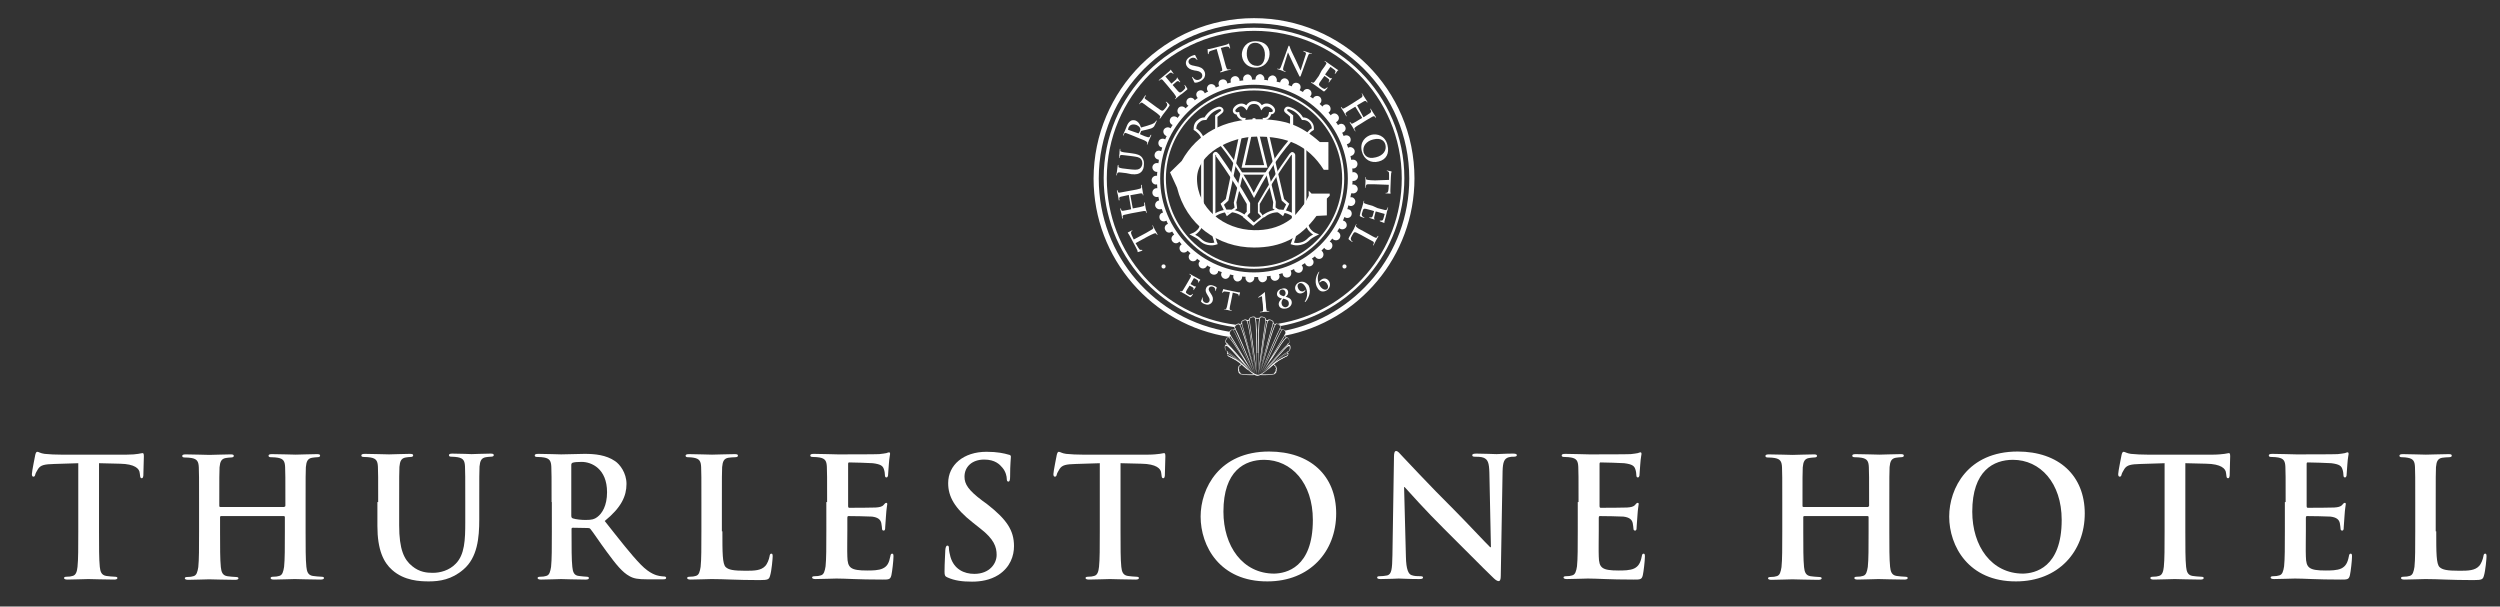 <?xml version="1.0" encoding="utf-8"?>
<!-- Generator: Adobe Illustrator 20.1.0, SVG Export Plug-In . SVG Version: 6.00 Build 0)  -->
<svg version="1.1" xmlns="http://www.w3.org/2000/svg" xmlns:xlink="http://www.w3.org/1999/xlink" x="0px" y="0px"
	 viewBox="0 0 964.5 234" style="enable-background:new 0 0 964.5 234;" xml:space="preserve">
<rect x="0" y="0" width="964.5" height="234" fill="#333333" stroke="none"/>
<style type="text/css">
	.st0{display:none;}
	.st1{display:inline;fill-rule:evenodd;clip-rule:evenodd;fill:#FFFFFF;}
	.st2{fill-rule:evenodd;clip-rule:evenodd;fill:#FFFFFF;}
	.st3{fill:#FFFFFF;}
</style>
<g id="Infill" class="st0">
	<circle class="st1" cx="483.8" cy="38.9" r="61.9"/>
	<path class="st1" d="M484.4,114.5c-1.2,0.1-1.9,0.1-3.2,0.1c-1,0-1.6-0.1-2.6-0.3c-0.2,0-0.3-0.1-0.3-0.2c-0.1-0.1-0.1-0.2-0.1-0.3
		c-0.1,0-0.2-0.1-0.3-0.2c-0.1-0.1-0.1-0.3,0-0.4c-0.1-0.1-0.1-0.1-0.2-0.2c-0.1-0.2,0-0.3,0.1-0.4c-0.1-0.1-0.2-0.3-0.1-0.4
		c0-0.2,0.1-0.2,0.2-0.3c0-0.2,0-0.3,0.1-0.4c0.1-0.1,0.2-0.2,0.4-0.2c0-0.1,0.1-0.2,0.2-0.3c0.1-0.1,0.3-0.2,0.5-0.2L484.4,114.5z"
		/>
	<path class="st1" d="M485.7,114.5c1.2,0.1,1.9,0.1,3.2,0.1c1,0,1.6-0.1,2.6-0.3c0.2,0,0.3-0.1,0.3-0.2c0.1-0.1,0.1-0.2,0.1-0.3
		c0.1,0,0.2-0.1,0.3-0.2c0.1-0.1,0.1-0.3,0-0.4c0.1-0.1,0.1-0.1,0.2-0.2c0.1-0.2,0-0.3-0.1-0.4c0.1-0.1,0.2-0.3,0.1-0.4
		c0-0.2-0.1-0.2-0.2-0.3c0-0.2,0-0.3-0.1-0.4c-0.1-0.1-0.2-0.2-0.4-0.2c0-0.1-0.1-0.2-0.2-0.3c-0.1-0.1-0.3-0.2-0.5-0.2L485.7,114.5
		z"/>
	<path class="st1" d="M484.3,114.7c-0.8-0.4-1.3-0.7-2.1-1.3c-1-0.7-1.4-1.3-2.4-2.2c-1.1-0.9-1.6-1.4-2.8-2.2
		c-1.1-0.7-1.8-1.1-3-1.6c-0.3-0.1-0.4-0.3-0.5-0.6c-0.1-0.2-0.1-0.4-0.1-0.6l0.1-0.1l0-0.6l-0.5-0.3c-0.4-0.4-0.5-0.8-0.5-1.4
		c0-0.4,0.1-0.6,0.3-0.9l0.5,0.1c0-0.1,0-0.2,0-0.3c0-0.1,0-0.2,0-0.4l-0.4-0.4c-0.3-0.5-0.2-1,0.1-1.5c0.2-0.3,0.4-0.4,0.7-0.5
		l0.3,0.1l0.3-0.4l-0.1-1.8h21.2l0,1.2c0.1,0.2,0.2,0.3,0.3,0.5c0.1,0.1,0.1,0.2,0.1,0.4c0.2-0.1,0.3-0.1,0.5,0
		c0.4,0.1,0.6,0.4,0.8,0.7c0.2,0.3,0.2,0.6,0.2,1c0,0.1,0,0.2-0.1,0.4c-0.1,0.2-0.2,0.3-0.5,0.4l0.1,0.6c0.2-0.1,0.3-0.2,0.5-0.1
		c0.4,0.1,0.3,0.5,0.3,0.9c0,0.5,0,0.9-0.3,1.2c-0.2,0.2-0.3,0.3-0.5,0.3l-0.2,0.4l0,0.3c0.1,0,0.1,0.1,0.2,0.1
		c0.2,0.2-0.1,0.4-0.2,0.6c-0.1,0.1-0.2,0.2-0.3,0.3c-2,0.9-3.2,1.6-4.9,3c-1.3,1-1.8,1.8-3,2.7c-0.9,0.7-1.4,1-2.3,1.6
		c-0.3,0.2-0.5,0.2-0.9,0.2C484.9,114.9,484.7,114.8,484.3,114.7z"/>
</g>
<g id="Crest_w_Shell">
	<path class="st2" d="M449.8,68.9c0-18.8,15.2-34,34-34s34,15.2,34,34c0,18.8-15.2,34-34,34S449.8,87.6,449.8,68.9z M449,68.9
		c0-19.2,15.6-34.8,34.8-34.8c19.2,0,34.8,15.6,34.8,34.8c0,19.2-15.6,34.8-34.8,34.8C464.6,103.7,449,88.1,449,68.9z"/>
	<path class="st3" d="M447.6,68.9c0,20,16.2,36.2,36.2,36.2S520,88.9,520,68.9c0-20-16.2-36.2-36.2-36.2S447.6,48.9,447.6,68.9z
		 M521,76.1c0.2,0,0.4,0,0.6,0c0.9,0.2,1.5,1.2,1.2,2.1c-0.2,0.9-1.2,1.5-2.1,1.2c-0.2,0-0.4-0.1-0.5-0.2c-0.1,0.5-0.3,1-0.4,1.5
		c0.2,0,0.4,0,0.6,0.1c0.9,0.3,1.3,1.3,1,2.2c-0.3,0.9-1.3,1.3-2.2,1c-0.2-0.1-0.3-0.2-0.5-0.3c-0.2,0.5-0.4,0.9-0.6,1.4
		c0.2,0,0.4,0.1,0.6,0.2c0.8,0.5,1.1,1.5,0.7,2.3c-0.5,0.8-1.5,1.1-2.3,0.7c-0.2-0.1-0.3-0.2-0.4-0.3c-0.3,0.4-0.5,0.9-0.8,1.3
		c0.2,0.1,0.4,0.1,0.5,0.3c0.8,0.6,0.9,1.6,0.4,2.4c-0.6,0.8-1.6,0.9-2.4,0.4c-0.2-0.1-0.3-0.2-0.4-0.4c-0.3,0.4-0.6,0.8-1,1.2
		c0.2,0.1,0.4,0.2,0.5,0.3c0.7,0.6,0.7,1.7,0.1,2.4c-0.6,0.7-1.7,0.7-2.4,0.1c-0.1-0.1-0.2-0.3-0.3-0.4c-0.4,0.4-0.7,0.7-1.1,1.1
		c0.2,0.1,0.3,0.2,0.4,0.4c0.6,0.7,0.5,1.8-0.2,2.4c-0.7,0.6-1.8,0.5-2.4-0.2c-0.1-0.1-0.2-0.3-0.3-0.4c-0.4,0.3-0.8,0.6-1.2,0.9
		c0.1,0.1,0.3,0.3,0.4,0.4c0.5,0.8,0.3,1.8-0.5,2.3c-0.8,0.5-1.8,0.3-2.3-0.5c-0.1-0.1-0.2-0.3-0.2-0.5c-0.4,0.3-0.9,0.5-1.3,0.8
		c0.1,0.1,0.2,0.3,0.3,0.5c0.4,0.8,0,1.9-0.8,2.3s-1.9,0-2.3-0.8c-0.1-0.2-0.1-0.3-0.1-0.5c-0.5,0.2-0.9,0.4-1.4,0.6
		c0.1,0.1,0.2,0.3,0.2,0.5c0.3,0.9-0.2,1.9-1.1,2.1c-0.9,0.3-1.9-0.2-2.1-1.1c0-0.2-0.1-0.3-0.1-0.5c-0.5,0.1-1,0.3-1.4,0.4
		c0.1,0.2,0.1,0.3,0.2,0.5c0.2,0.9-0.4,1.8-1.4,2c-0.9,0.2-1.8-0.4-2-1.4c0-0.2,0-0.3,0-0.5c-0.5,0.1-1,0.2-1.5,0.2
		c0.1,0.2,0.1,0.3,0.1,0.5c0.1,0.9-0.7,1.7-1.6,1.8c-0.9,0.1-1.7-0.7-1.8-1.6c0-0.1,0-0.3,0-0.4c-0.5,0-1,0-1.5,0c0,0.2,0,0.3,0,0.5
		c-0.1,0.9-0.9,1.6-1.8,1.6c-0.9-0.1-1.6-0.9-1.6-1.8c0-0.1,0-0.3,0.1-0.4c-0.5,0-1-0.1-1.4-0.1c0,0.2,0,0.3,0,0.5
		c-0.2,0.9-1.1,1.5-2,1.4c-0.9-0.2-1.5-1.1-1.4-2c0-0.1,0.1-0.3,0.1-0.4c-0.5-0.1-0.9-0.2-1.4-0.3c0,0.2,0,0.3-0.1,0.5
		c-0.3,0.9-1.3,1.4-2.1,1.1c-0.9-0.3-1.4-1.3-1.1-2.1c0-0.1,0.1-0.3,0.2-0.4c-0.5-0.2-0.9-0.3-1.4-0.5c0,0.2-0.1,0.3-0.1,0.5
		c-0.4,0.9-1.4,1.2-2.3,0.8c-0.9-0.4-1.2-1.4-0.8-2.3c0.1-0.1,0.1-0.2,0.2-0.4c-0.4-0.2-0.9-0.4-1.3-0.7c0,0.1-0.1,0.3-0.2,0.4
		c-0.5,0.8-1.6,1-2.3,0.5c-0.8-0.5-1-1.6-0.5-2.3c0.1-0.1,0.2-0.2,0.3-0.3c-0.4-0.3-0.8-0.6-1.2-0.9c-0.1,0.1-0.1,0.3-0.2,0.4
		c-0.6,0.7-1.7,0.8-2.4,0.2c-0.7-0.6-0.8-1.7-0.2-2.4c0.1-0.1,0.2-0.2,0.3-0.3c-0.4-0.3-0.7-0.6-1.1-1c-0.1,0.1-0.2,0.2-0.3,0.3
		c-0.7,0.6-1.8,0.6-2.4-0.1c-0.6-0.7-0.6-1.8,0.1-2.4c0.1-0.1,0.2-0.2,0.3-0.2c-0.3-0.4-0.6-0.7-0.9-1.1c-0.1,0.1-0.2,0.2-0.3,0.3
		c-0.8,0.6-1.8,0.4-2.4-0.4c-0.6-0.8-0.4-1.8,0.4-2.4c0.1-0.1,0.2-0.1,0.3-0.2c-0.3-0.4-0.5-0.8-0.8-1.2c-0.1,0.1-0.2,0.2-0.3,0.2
		c-0.8,0.5-1.9,0.2-2.3-0.7c-0.5-0.8-0.2-1.9,0.7-2.3c0.1-0.1,0.2-0.1,0.3-0.1c-0.2-0.4-0.4-0.9-0.6-1.3c-0.1,0.1-0.2,0.1-0.4,0.2
		c-0.9,0.3-1.9-0.1-2.2-1c-0.3-0.9,0.1-1.9,1-2.2c0.1,0,0.2-0.1,0.3-0.1c-0.2-0.5-0.3-0.9-0.5-1.4c-0.1,0.1-0.2,0.1-0.4,0.1
		c-0.9,0.2-1.8-0.3-2.1-1.2c-0.2-0.9,0.3-1.8,1.2-2.1c0.1,0,0.2,0,0.3-0.1c-0.1-0.5-0.2-1-0.3-1.4c-0.1,0-0.3,0.1-0.4,0.1
		c-0.9,0.1-1.8-0.5-1.9-1.5c-0.1-0.9,0.5-1.8,1.5-1.9c0.1,0,0.2,0,0.4,0c0-0.5-0.1-1-0.1-1.5c-0.1,0-0.3,0.1-0.4,0.1
		c-0.9,0-1.7-0.8-1.7-1.7c0-0.9,0.8-1.7,1.7-1.7c0.1,0,0.3,0,0.4,0c0-0.5,0-1,0.1-1.5c-0.1,0-0.3,0-0.4,0c-0.9-0.1-1.6-1-1.5-1.9
		c0.1-0.9,1-1.6,1.9-1.5c0.1,0,0.3,0,0.4,0.1c0.1-0.5,0.2-1,0.2-1.4c-0.1,0-0.3,0-0.4-0.1c-0.9-0.2-1.5-1.2-1.2-2.1
		c0.2-0.9,1.2-1.5,2.1-1.2c0.1,0,0.2,0.1,0.4,0.1c0.1-0.5,0.3-0.9,0.4-1.4c-0.1,0-0.3-0.1-0.4-0.1c-0.9-0.3-1.3-1.3-1-2.2
		c0.3-0.9,1.3-1.3,2.2-1c0.1,0,0.2,0.1,0.3,0.2c0.2-0.5,0.4-0.9,0.6-1.3c-0.1,0-0.3-0.1-0.4-0.2c-0.8-0.5-1.1-1.5-0.7-2.3
		c0.5-0.8,1.5-1.1,2.3-0.7c0.1,0.1,0.2,0.1,0.3,0.2c0.3-0.4,0.5-0.9,0.8-1.3c-0.1-0.1-0.3-0.1-0.4-0.2c-0.8-0.6-0.9-1.6-0.4-2.4
		c0.6-0.8,1.6-0.9,2.4-0.4c0.1,0.1,0.2,0.2,0.3,0.3c0.3-0.4,0.6-0.8,0.9-1.2c-0.1-0.1-0.3-0.2-0.4-0.3c-0.7-0.6-0.7-1.7-0.1-2.4
		c0.6-0.7,1.7-0.7,2.4-0.1c0.1,0.1,0.2,0.2,0.3,0.3c0.3-0.3,0.7-0.7,1.1-1c-0.1-0.1-0.3-0.2-0.4-0.3c-0.6-0.7-0.5-1.8,0.2-2.4
		c0.7-0.6,1.8-0.5,2.4,0.2c0.1,0.1,0.2,0.2,0.2,0.4c0.4-0.3,0.8-0.6,1.2-0.9c-0.1-0.1-0.2-0.2-0.3-0.4c-0.5-0.8-0.3-1.8,0.5-2.3
		c0.8-0.5,1.8-0.3,2.3,0.5c0.1,0.1,0.1,0.3,0.2,0.4c0.4-0.3,0.9-0.5,1.3-0.7c-0.1-0.1-0.2-0.3-0.3-0.4c-0.4-0.9,0-1.9,0.8-2.3
		c0.9-0.4,1.9,0,2.3,0.8c0.1,0.1,0.1,0.3,0.1,0.4c0.5-0.2,0.9-0.4,1.4-0.6c-0.1-0.1-0.2-0.3-0.2-0.4c-0.3-0.9,0.2-1.9,1.1-2.1
		c0.9-0.3,1.9,0.2,2.1,1.1c0,0.1,0.1,0.3,0.1,0.4c0.5-0.1,0.9-0.3,1.4-0.4c-0.1-0.1-0.1-0.3-0.1-0.4c-0.2-0.9,0.4-1.8,1.4-2
		c0.9-0.2,1.8,0.4,2,1.4c0,0.1,0,0.3,0,0.4c0.5-0.1,1-0.1,1.5-0.2c-0.1-0.1-0.1-0.3-0.1-0.5c-0.1-0.9,0.7-1.7,1.6-1.8
		c0.9-0.1,1.7,0.7,1.8,1.6c0,0.1,0,0.3,0,0.4c0.4,0,0.9,0,1.3,0c0.1-0.2,0.1-0.3,0.1-0.5c0.1-0.9,0.9-1.6,1.8-1.6
		c0.9,0.1,1.6,0.9,1.6,1.8c0,0.1,0,0.3-0.1,0.4c0.5,0,1,0.1,1.5,0.2c0-0.2,0-0.3,0-0.5c0.2-0.9,1.1-1.5,2-1.4c0.9,0.2,1.5,1.1,1.4,2
		c0,0.1-0.1,0.3-0.1,0.4c0.5,0.1,0.9,0.2,1.4,0.3c0-0.1,0-0.3,0.1-0.4c0.3-0.9,1.3-1.4,2.1-1.1c0.9,0.3,1.4,1.3,1.1,2.1
		c0,0.1-0.1,0.3-0.2,0.4c0.5,0.2,0.9,0.3,1.4,0.5c0-0.1,0.1-0.3,0.1-0.4c0.4-0.9,1.4-1.2,2.3-0.8c0.9,0.4,1.2,1.4,0.8,2.3
		c-0.1,0.1-0.1,0.2-0.2,0.4c0.4,0.2,0.9,0.5,1.3,0.7c0-0.1,0.1-0.3,0.2-0.4c0.5-0.8,1.6-1,2.3-0.5c0.8,0.5,1,1.6,0.5,2.3
		c-0.1,0.1-0.2,0.2-0.3,0.3c0.4,0.3,0.8,0.6,1.2,0.8c0.1-0.1,0.1-0.3,0.2-0.4c0.6-0.7,1.7-0.8,2.4-0.2c0.7,0.6,0.8,1.7,0.2,2.4
		c-0.1,0.1-0.2,0.2-0.3,0.3c0.4,0.3,0.7,0.6,1.1,1c0.1-0.1,0.2-0.2,0.3-0.4c0.7-0.6,1.8-0.6,2.4,0.1c0.6,0.7,0.6,1.8-0.1,2.4
		c-0.1,0.1-0.2,0.2-0.3,0.2c0.3,0.4,0.6,0.7,0.9,1.1c0.1-0.1,0.2-0.3,0.4-0.4c0.8-0.6,1.8-0.4,2.4,0.4c0.6,0.8,0.4,1.8-0.4,2.4
		c-0.1,0.1-0.3,0.2-0.4,0.2c0.3,0.4,0.6,0.8,0.8,1.2c0.1-0.1,0.2-0.2,0.4-0.3c0.8-0.5,1.9-0.2,2.3,0.7c0.5,0.8,0.2,1.9-0.7,2.3
		c-0.1,0.1-0.3,0.1-0.4,0.2c0.2,0.4,0.4,0.9,0.6,1.3c0.1-0.1,0.3-0.2,0.4-0.2c0.9-0.3,1.9,0.1,2.2,1c0.3,0.9-0.1,1.9-1,2.2
		c-0.1,0.1-0.3,0.1-0.4,0.1c0.2,0.5,0.3,0.9,0.5,1.4c0.1-0.1,0.3-0.1,0.4-0.2c0.9-0.2,1.8,0.3,2.1,1.2c0.2,0.9-0.3,1.8-1.2,2.1
		c-0.1,0-0.3,0.1-0.4,0.1c0.1,0.5,0.2,1,0.3,1.5c0.1-0.1,0.3-0.1,0.5-0.1c0.9-0.1,1.8,0.5,1.9,1.5c0.1,0.9-0.5,1.8-1.5,1.9
		c-0.2,0-0.3,0-0.5,0c0,0.5,0.1,1,0.1,1.5c0.1,0,0.3-0.1,0.4-0.1c0.9,0,1.7,0.8,1.7,1.7c0,0.9-0.8,1.7-1.7,1.7c-0.1,0-0.3,0-0.4,0
		c0,0.5,0,0.9-0.1,1.4c0.2,0,0.4-0.1,0.6,0c0.9,0.1,1.6,1,1.5,1.9c-0.1,0.9-1,1.6-1.9,1.5c-0.2,0-0.4-0.1-0.5-0.1
		C521.1,75.1,521.1,75.6,521,76.1z"/>
	<g>
		<path class="st2" d="M442.7,91.3c1.1-0.6,2-1,2.5-1.2c0.4-0.1,0.6-0.2,0.8,0c0.1,0.1,0.2,0.2,0.3,0.4c0.1,0.1,0.1,0.2,0.2,0.1
			c0.1,0,0.1-0.1,0-0.3c-0.2-0.5-0.7-1.2-0.8-1.4c-0.2-0.3-0.5-1.1-0.9-1.8c-0.1-0.1-0.2-0.2-0.2-0.2c-0.1,0-0.1,0.1,0,0.2
			c0.1,0.2,0.2,0.4,0.3,0.6c0.1,0.4-0.1,0.6-0.4,0.8c-0.5,0.3-1.4,0.8-2.4,1.4l-4.7,2.5l-0.7-1.5c-0.5-1-0.4-1.5-0.1-1.7l0.1-0.1
			c0.2-0.1,0.2-0.2,0.2-0.2c0-0.1-0.1-0.1-0.2,0c-0.3,0.2-1.1,0.5-1.4,0.7c-0.2,0.1-0.2,0.1-0.2,0.2c0,0,0.1,0.1,0.2,0.3
			c0.1,0.2,0.3,0.4,0.5,0.8l2.4,4.5c0.2,0.4,0.4,0.8,0.6,1.2c0.1,0.3,0.1,0.5,0.1,0.6c0,0.1,0.1,0.1,0.3,0c0.1,0,1.3-0.4,1.4-0.5
			c0.1-0.1,0.2-0.1,0.1-0.2c0-0.1-0.1-0.1-0.2-0.1c-0.1,0-0.3,0-0.5,0c-0.3,0-0.5-0.3-0.9-0.9l-1-1.7L442.7,91.3z"/>
		<path class="st2" d="M436.4,80.7C436.4,80.7,436.4,80.8,436.4,80.7l-0.3,0.1c-1.9,0.4-2.3,0.4-2.7,0.5c-0.5,0.1-0.7,0-0.8-0.3
			c-0.1-0.1-0.1-0.3-0.1-0.4c0-0.2-0.1-0.2-0.2-0.2c-0.1,0-0.1,0.1-0.1,0.3c0.1,0.5,0.3,1.3,0.4,1.6c0.1,0.3,0.2,1.2,0.3,1.8
			c0,0.2,0.1,0.3,0.2,0.2c0.1,0,0.1-0.1,0.1-0.2c0-0.2-0.1-0.4-0.1-0.5c0-0.4,0.2-0.6,0.6-0.7c0.4-0.1,0.8-0.2,2.7-0.6l2.2-0.4
			c1.2-0.2,2.2-0.4,2.7-0.5c0.4,0,0.7,0,0.8,0.2c0,0.1,0.1,0.3,0.1,0.4c0,0.2,0.1,0.2,0.1,0.2c0.1,0,0.1-0.1,0.1-0.3
			c-0.1-0.5-0.3-1.3-0.4-1.6c-0.1-0.4-0.2-1.2-0.3-2c0-0.2-0.1-0.2-0.2-0.2c-0.1,0-0.1,0.1-0.1,0.2c0,0.2,0.1,0.5,0.1,0.7
			c0,0.4-0.2,0.5-0.6,0.6c-0.5,0.2-1.5,0.4-2.7,0.6l-1.1,0.2c-0.1,0-0.1,0-0.1-0.1l-0.9-4.9c0,0,0-0.1,0.1-0.1l1.1-0.2
			c1.2-0.2,2.2-0.4,2.7-0.5c0.4,0,0.7,0,0.8,0.2c0,0.1,0.1,0.3,0.1,0.4c0,0.2,0.1,0.2,0.1,0.2c0.1,0,0.1-0.1,0.1-0.3
			c-0.1-0.5-0.3-1.3-0.3-1.6c-0.1-0.4-0.2-1.2-0.3-2c0-0.2-0.1-0.2-0.2-0.2c-0.1,0-0.1,0.1-0.1,0.2c0,0.2,0.1,0.5,0.1,0.7
			c0,0.4-0.2,0.5-0.6,0.6c-0.5,0.2-1.5,0.4-2.7,0.6l-2.2,0.4c-1.9,0.4-2.3,0.4-2.7,0.5c-0.5,0.1-0.7,0-0.8-0.3
			c-0.1-0.1-0.1-0.3-0.1-0.4c0-0.2-0.1-0.2-0.2-0.2c-0.1,0-0.1,0.1-0.1,0.3c0.1,0.5,0.3,1.3,0.4,1.6c0.1,0.3,0.2,1.2,0.3,1.8
			c0,0.2,0.1,0.3,0.2,0.2c0.1,0,0.1-0.1,0.1-0.2c0-0.2-0.1-0.4-0.1-0.5c0-0.4,0.2-0.6,0.6-0.7c0.4-0.1,0.8-0.2,2.7-0.6l0.3-0.1
			c0.1,0,0.1,0,0.1,0.1L436.4,80.7z"/>
		<path class="st2" d="M436.5,67.2c1.9,0.2,2.9-0.1,3.6-0.7c1-0.8,1.2-2.1,1.2-2.8c0.1-0.8,0.1-1.8-0.6-2.8
			c-0.8-1.2-2.3-1.5-3.7-1.7l-1.4-0.2c-2-0.2-2.3-0.3-2.7-0.4c-0.4-0.1-0.7-0.2-0.7-0.6c0-0.2,0-0.2,0-0.4c0-0.2,0-0.2-0.1-0.2
			c-0.1,0-0.1,0.1-0.1,0.3c-0.1,0.5-0.1,1.3-0.1,1.5c0,0-0.1,0.8-0.2,1.5c0,0.2,0,0.3,0.1,0.3c0.1,0,0.1-0.1,0.1-0.2
			c0-0.1,0.1-0.4,0.1-0.5c0.1-0.4,0.4-0.5,0.8-0.5c0.4,0,0.8,0.1,2.7,0.3l1.6,0.2c1.3,0.2,2.5,0.3,3.1,1.1c0.5,0.6,0.5,1.3,0.5,1.9
			c-0.1,0.4-0.2,1-0.7,1.5c-0.6,0.6-1.4,0.8-3.3,0.6l-1.8-0.2c-2-0.2-2.3-0.3-2.7-0.4c-0.4-0.1-0.7-0.2-0.7-0.6c0-0.2,0-0.2,0-0.4
			c0-0.1,0-0.2-0.1-0.2c-0.1,0-0.1,0.1-0.2,0.3c-0.1,0.5-0.1,1.3-0.2,1.6c0,0.4-0.2,1.2-0.3,1.9c0,0.2,0,0.3,0.1,0.3
			c0.1,0,0.1-0.1,0.1-0.2c0-0.2,0.1-0.4,0.1-0.5c0.1-0.4,0.4-0.5,0.8-0.5c0.4,0,0.8,0.1,2.7,0.3L436.5,67.2z"/>
		<path class="st2" d="M439.6,53.4c1.1,0.4,2.1,0.8,2.5,1.1c0.3,0.2,0.6,0.4,0.5,0.6c0,0.1-0.1,0.3-0.1,0.5c-0.1,0.1,0,0.2,0,0.2
			c0.1,0,0.2,0,0.2-0.2c0.2-0.5,0.5-1.3,0.6-1.5c0.1-0.2,0.5-1.1,0.8-1.8c0.1-0.2,0.1-0.3,0-0.3c-0.1,0-0.1,0-0.2,0.1
			c-0.1,0.1-0.2,0.4-0.3,0.6c-0.2,0.3-0.5,0.3-0.9,0.2c-0.5-0.1-1.5-0.5-2.6-1l-0.2-0.1c-0.1,0-0.1-0.1-0.1-0.1l0.4-1
			c0-0.1,0.1-0.2,0.2-0.2c0.2-0.1,1.3-0.3,2.1-0.5c1.2-0.3,2-0.5,2.4-0.9c0.3-0.2,0.5-0.5,0.8-1.2l0.5-1.1c0.1-0.1,0.1-0.2,0-0.3
			c-0.1,0-0.1,0-0.2,0.1c0,0.1-0.1,0.2-0.2,0.3c-0.1,0.2-0.4,0.6-1.4,1c-1,0.4-2.4,0.8-4.2,1.3c-0.5-1.6-1.2-2.3-2.1-2.7
			c-0.8-0.3-1.6-0.1-2,0.2c-0.7,0.5-1.1,1.2-1.4,2c-0.2,0.4-0.5,1.3-0.7,1.7c-0.1,0.3-0.4,1-0.7,1.6c-0.1,0.2-0.1,0.3,0,0.3
			c0.1,0,0.1,0,0.2-0.2c0.1-0.2,0.2-0.4,0.2-0.5c0.2-0.4,0.5-0.4,0.9-0.2c0.4,0.1,0.7,0.3,2.6,1L439.6,53.4z M435.3,50.1
			c-0.1,0-0.1-0.1-0.1-0.2c0-0.1,0.1-0.4,0.2-0.7c0.3-0.7,1.2-1.6,3-1c1,0.4,1.4,1,1.5,1.4c0.1,0.3,0.1,0.5-0.1,0.9
			c-0.1,0.3-0.3,0.6-0.5,0.9c-0.1,0.1-0.1,0.1-0.3,0L435.3,50.1z"/>
		<path class="st2" d="M444.2,39.9c-1.6-1.2-1.9-1.4-2.2-1.6c-0.4-0.3-0.5-0.5-0.3-0.8c0.1-0.1,0.2-0.3,0.3-0.4
			c0.1-0.1,0.1-0.2,0-0.3c-0.1-0.1-0.1,0-0.3,0.2c-0.3,0.4-0.8,1.2-1,1.5c-0.2,0.3-0.7,0.9-1.1,1.4c-0.1,0.2-0.1,0.2-0.1,0.3
			c0.1,0.1,0.1,0,0.2-0.1c0.1-0.1,0.2-0.3,0.3-0.3c0.3-0.3,0.6-0.3,0.9,0c0.4,0.2,0.6,0.4,2.2,1.6l1.9,1.3c1,0.7,1.8,1.3,2.2,1.7
			c0.3,0.3,0.5,0.5,0.4,0.7c0,0.1-0.1,0.3-0.2,0.4c-0.1,0.1-0.1,0.2,0,0.2c0.1,0.1,0.2,0,0.3-0.1c0.2-0.2,0.3-0.5,0.5-0.7
			c0.2-0.3,0.3-0.5,0.4-0.6c0.3-0.4,0.6-0.8,1-1.3c0.4-0.5,0.8-1,1.3-1.8c0.4-0.5,0.4-0.6,0.2-0.9c-0.2-0.3-1-1-1.1-1
			c-0.1-0.1-0.2-0.1-0.2,0c-0.1,0.1,0,0.2,0.1,0.2c0.2,0.2,0.4,0.5,0.4,0.7c0.1,0.5-0.2,0.9-0.6,1.4c-0.6,0.8-0.9,1-1.2,1.1
			c-0.3,0.1-1.1-0.4-2.4-1.4L444.2,39.9z"/>
		<path class="st2" d="M451.8,34.7c0.8,0.9,1.4,1.7,1.7,2.2c0.2,0.3,0.3,0.6,0.2,0.8c-0.1,0.1-0.2,0.2-0.3,0.3
			c-0.1,0.1-0.1,0.2-0.1,0.2c0.1,0.1,0.2,0,0.3-0.1c0.2-0.2,0.4-0.4,0.7-0.6c0.2-0.2,0.4-0.4,0.6-0.5c0.3-0.3,0.6-0.5,1.1-0.8
			c0.4-0.3,1-0.8,1.7-1.4c0.4-0.3,0.5-0.4,0.3-0.7c-0.1-0.2-0.6-1-0.8-1.2c-0.1-0.1-0.2-0.2-0.2-0.1c-0.1,0.1-0.1,0.1,0,0.2
			c0.3,0.5,0.3,0.8,0.2,1.1c-0.2,0.3-0.6,0.7-0.8,0.9c-1,0.9-1.3,0.8-1.9,0.2c-0.3-0.3-1-1.2-1.3-1.5l-0.7-0.8
			c-0.1-0.1-0.1-0.1,0-0.2c0.2-0.2,1.2-1,1.4-1.2c0.4-0.3,0.7-0.2,0.9-0.1c0.1,0.1,0.2,0.2,0.3,0.3c0,0,0.1,0.1,0.2,0
			c0.1-0.1,0-0.2-0.1-0.3c-0.1-0.1-0.4-0.5-0.5-0.7c-0.4-0.5-0.5-0.7-0.5-0.8c0-0.1-0.1-0.1-0.1,0c0,0,0,0.1-0.1,0.3
			c0,0.2-0.1,0.3-0.4,0.6c-0.2,0.2-1.4,1.2-1.6,1.4c-0.1,0.1-0.1,0-0.2-0.1l-2.1-2.5c-0.1-0.1-0.1-0.1,0-0.2c0.2-0.2,1.3-1,1.4-1.1
			c0.5-0.4,0.7-0.3,1-0.2c0.1,0.1,0.3,0.2,0.4,0.3c0.1,0.1,0.1,0.1,0.2,0.1c0.1-0.1,0-0.1,0-0.2c-0.1-0.1-0.4-0.6-0.5-0.7
			c-0.4-0.5-0.4-0.6-0.5-0.7c0,0-0.1-0.1-0.1,0c0,0-0.1,0.1-0.1,0.2c-0.1,0.1-0.2,0.2-0.4,0.4c-0.2,0.2-2.2,1.8-2.5,2.1
			c-0.1,0.1-0.4,0.3-0.6,0.5c-0.2,0.2-0.5,0.4-0.8,0.7c-0.1,0.1-0.2,0.2-0.1,0.3c0.1,0.1,0.1,0,0.2-0.1c0.1-0.1,0.3-0.2,0.4-0.3
			c0.4-0.2,0.6-0.1,0.9,0.2c0.3,0.3,0.5,0.6,1.8,2.1L451.8,34.7z"/>
		<path class="st2" d="M463,31.4c0.6-0.3,1.2-0.8,1.6-1.4c0.5-1,0.4-1.9,0-2.6c-0.6-1.1-1.5-1.6-3.4-1.9l-0.4-0.1
			c-1.3-0.2-1.8-0.5-2.1-1c-0.4-0.7-0.1-1.5,0.7-1.9c0.7-0.4,1.3-0.2,1.6-0.1c0.4,0.2,0.6,0.5,0.7,0.6c0.1,0.1,0.1,0.2,0.2,0.1
			c0.1,0,0.1-0.2-0.1-0.4c-0.5-0.9-0.6-1.3-0.7-1.4c0-0.1-0.1-0.1-0.2-0.1c-0.3,0.1-0.9,0.2-1.6,0.6c-1.6,0.8-2.2,2.3-1.5,3.6
			c0.5,0.9,1.4,1.5,3.1,1.8l0.7,0.1c1.3,0.2,1.8,0.7,2.1,1.2c0.3,0.6,0.2,1.6-0.8,2.1c-0.7,0.4-1.6,0.4-2.3-0.3
			c-0.2-0.2-0.3-0.4-0.4-0.5c0-0.1-0.1-0.2-0.2-0.1c-0.1,0-0.1,0.2,0,0.4c0.1,0.2,0.4,0.9,0.7,1.5c0.1,0.3,0.2,0.3,0.4,0.3
			C461.8,31.9,462.4,31.7,463,31.4z"/>
		<path class="st2" d="M470.8,23.9c0.3,1.2,0.6,2.1,0.7,2.7c0.1,0.4,0.1,0.7-0.2,0.8c-0.1,0.1-0.3,0.1-0.4,0.2
			c-0.2,0-0.2,0.1-0.2,0.2c0,0.1,0.1,0.1,0.3,0.1c0.5-0.1,1.3-0.4,1.6-0.5c0.4-0.1,1.2-0.3,2-0.5c0.1,0,0.2-0.1,0.2-0.2
			c0-0.1-0.1-0.1-0.2,0c-0.2,0.1-0.5,0.1-0.7,0.1c-0.4,0.1-0.5-0.2-0.7-0.5c-0.2-0.5-0.5-1.5-0.8-2.7l-1.4-5.1l1.6-0.4
			c1.1-0.3,1.6,0,1.7,0.3l0,0.1c0.1,0.2,0.1,0.2,0.2,0.2c0.1,0,0.1-0.1,0.1-0.2c-0.1-0.3-0.3-1.2-0.4-1.5c-0.1-0.2-0.1-0.3-0.2-0.2
			c-0.1,0-0.1,0.1-0.3,0.2c-0.2,0.1-0.4,0.2-0.8,0.3l-5,1.3c-0.4,0.1-0.9,0.2-1.3,0.3c-0.3,0.1-0.5,0-0.6,0c-0.1,0-0.1,0.1-0.1,0.3
			c0,0.1,0.1,1.3,0.1,1.5c0,0.1,0.1,0.2,0.2,0.2c0.1,0,0.1-0.1,0.1-0.2c0-0.1,0-0.3,0.1-0.5c0.1-0.3,0.4-0.5,1.1-0.7l1.9-0.6
			L470.8,23.9z"/>
		<path class="st2" d="M484.3,26.1c3.3,0.1,5.4-2.3,5.5-5.2c0.1-3-1.9-4.9-5.2-5c-3.9-0.1-5.4,2.8-5.5,5
			C479.1,23.2,480.6,26,484.3,26.1z M484.9,25.4c-2.5,0-4-2.2-3.9-4.9c0.1-3.2,1.8-4,3.3-4c2.1,0,3.8,1.9,3.7,4.8
			C487.9,25.1,485.8,25.5,484.9,25.4z"/>
		<path class="st2" d="M496.9,20.2L496.9,20.2c0.2,0.3,1,2.3,1.9,4.1c0.8,1.7,1.9,3.9,2.4,4.9c0.1,0.2,0.2,0.4,0.3,0.4
			c0.1,0,0.2-0.1,0.3-0.3l2.8-7.7c0.3-0.7,0.4-0.9,0.8-0.9c0.2,0,0.3,0,0.4,0.1c0.1,0.1,0.2,0,0.3,0c0-0.1-0.1-0.2-0.2-0.2
			c-0.6-0.2-1.1-0.3-1.2-0.4c-0.3-0.1-0.8-0.3-1.5-0.5c-0.2-0.1-0.3-0.1-0.4,0c0,0.1,0,0.1,0.2,0.2c0.2,0.1,0.5,0.2,0.6,0.3
			c0.3,0.2,0.3,0.5,0,1.3l-1.8,5.6l-0.1,0c-0.1-0.3-1.2-2.6-1.7-3.7c-1.2-2.4-2.4-5-2.4-5.3c-0.1-0.3-0.2-0.5-0.3-0.5
			c-0.1,0-0.2,0.1-0.3,0.4l-2.6,7.2c-0.4,1.1-0.6,1.4-0.9,1.4c-0.2,0-0.4-0.1-0.6-0.1c-0.1,0-0.2,0-0.2,0c0,0.1,0.1,0.2,0.2,0.2
			c0.6,0.2,1.2,0.4,1.3,0.4c0.2,0.1,0.7,0.3,1.5,0.6c0.2,0.1,0.3,0.1,0.3,0c0-0.1,0-0.1-0.2-0.2c-0.2-0.1-0.4-0.2-0.6-0.3
			c-0.2-0.2-0.3-0.5,0-1.5L496.9,20.2z"/>
		<path class="st2" d="M508.8,29.3c-0.7,1-1.3,1.8-1.6,2.2c-0.3,0.3-0.5,0.5-0.7,0.4c-0.1,0-0.3-0.1-0.4-0.2c-0.1-0.1-0.2-0.1-0.2,0
			c-0.1,0.1,0,0.2,0.1,0.3c0.2,0.1,0.5,0.3,0.8,0.5c0.3,0.2,0.5,0.3,0.6,0.4c0.3,0.2,0.6,0.5,1.1,0.8c0.5,0.3,1,0.8,1.8,1.3
			c0.4,0.3,0.5,0.4,0.8,0.1c0.2-0.2,0.8-0.8,1-1.1c0.1-0.1,0.1-0.2,0-0.3c-0.1-0.1-0.1,0-0.2,0.1c-0.4,0.4-0.7,0.5-1,0.5
			c-0.4-0.1-0.8-0.4-1.1-0.6c-1.1-0.8-1.1-1-0.7-1.8c0.2-0.3,0.9-1.3,1.2-1.7l0.6-0.8c0-0.1,0.1-0.1,0.1-0.1
			c0.3,0.2,1.3,0.9,1.5,1.1c0.4,0.3,0.4,0.6,0.3,0.8c-0.1,0.2-0.2,0.3-0.2,0.4c0,0.1,0,0.1,0,0.2c0.1,0.1,0.2-0.1,0.2-0.1
			c0.1-0.1,0.4-0.5,0.5-0.7c0.4-0.5,0.6-0.7,0.6-0.7c0-0.1,0-0.1,0-0.1c-0.1,0-0.1,0-0.3,0c-0.2,0-0.4,0-0.6-0.2
			c-0.3-0.2-1.5-1-1.7-1.2c-0.1,0,0-0.1,0-0.2l1.9-2.7c0.1-0.1,0.1-0.1,0.1-0.1c0.2,0.1,1.3,1,1.5,1.1c0.5,0.4,0.5,0.6,0.4,0.9
			c0,0.2-0.2,0.4-0.2,0.4c-0.1,0.1-0.1,0.2,0,0.2c0.1,0.1,0.1,0,0.2,0c0.1-0.1,0.5-0.6,0.5-0.7c0.4-0.5,0.5-0.6,0.6-0.6
			c0-0.1,0.1-0.1,0-0.1c-0.1,0-0.1,0-0.2-0.1c-0.1,0-0.3-0.1-0.5-0.3c-0.2-0.1-2.3-1.6-2.7-1.9c-0.1-0.1-0.4-0.3-0.7-0.5
			c-0.3-0.2-0.6-0.4-0.9-0.6c-0.2-0.1-0.2-0.1-0.3-0.1c-0.1,0.1,0,0.1,0.1,0.2c0.1,0.1,0.3,0.2,0.4,0.3c0.3,0.3,0.3,0.6,0,0.9
			c-0.2,0.4-0.4,0.7-1.6,2.3L508.8,29.3z"/>
		<path class="st2" d="M523.6,40.7c0,0,0-0.1,0-0.1l0.2-0.1c1.7-1,2-1.2,2.4-1.4c0.4-0.2,0.6-0.2,0.9,0c0.1,0.1,0.2,0.2,0.2,0.3
			c0.1,0.1,0.1,0.2,0.2,0.1c0.1,0,0.1-0.1,0-0.3c-0.3-0.4-0.7-1.1-0.9-1.4c-0.2-0.3-0.6-1-1-1.6c-0.1-0.2-0.2-0.2-0.2-0.2
			c-0.1,0-0.1,0.1,0,0.2c0.1,0.2,0.2,0.3,0.2,0.5c0.1,0.4,0,0.6-0.3,0.9c-0.3,0.2-0.6,0.4-2.3,1.5l-1.9,1.2c-1,0.6-1.9,1.2-2.4,1.4
			c-0.3,0.2-0.6,0.3-0.8,0.1c-0.1-0.1-0.2-0.2-0.3-0.4c-0.1-0.1-0.1-0.2-0.2-0.1c-0.1,0-0.1,0.1,0,0.3c0.3,0.4,0.7,1.1,0.9,1.4
			c0.2,0.3,0.6,1,1,1.7c0.1,0.1,0.2,0.2,0.2,0.2c0.1,0,0.1-0.1,0-0.2c-0.1-0.2-0.2-0.4-0.3-0.6c-0.2-0.4,0-0.6,0.3-0.8
			c0.4-0.4,1.3-0.9,2.3-1.5l1-0.6c0.1,0,0.1,0,0.1,0l2.6,4.2c0,0,0,0.1,0,0.1l-1,0.6c-1,0.6-1.9,1.2-2.4,1.4
			c-0.3,0.2-0.6,0.3-0.8,0.1c-0.1-0.1-0.2-0.2-0.3-0.4c-0.1-0.1-0.1-0.2-0.2-0.1c-0.1,0-0.1,0.1,0,0.3c0.3,0.4,0.7,1.1,0.9,1.4
			c0.2,0.3,0.6,1,1,1.7c0.1,0.1,0.2,0.2,0.2,0.2c0.1,0,0.1-0.1,0-0.2c-0.1-0.2-0.2-0.4-0.3-0.6c-0.2-0.4,0-0.6,0.3-0.8
			c0.4-0.4,1.3-0.9,2.3-1.5l1.9-1.2c1.7-1,2-1.2,2.4-1.4c0.4-0.2,0.6-0.2,0.9,0c0.1,0.1,0.2,0.2,0.2,0.3c0.1,0.1,0.1,0.2,0.2,0.1
			c0.1,0,0.1-0.1,0-0.3c-0.3-0.4-0.7-1.1-0.9-1.4c-0.2-0.3-0.6-1-1-1.6c-0.1-0.2-0.2-0.2-0.2-0.2c-0.1,0-0.1,0.1,0,0.3
			c0.1,0.2,0.2,0.3,0.2,0.5c0.2,0.4,0,0.6-0.3,0.9c-0.3,0.2-0.6,0.4-2.3,1.5l-0.2,0.1c-0.1,0-0.1,0-0.1,0L523.6,40.7z"/>
		<path class="st2" d="M525.4,58.4c0.8,3.2,3.6,4.7,6.5,3.9c2.9-0.7,4.2-3.1,3.4-6.3c-0.9-3.8-4.1-4.5-6.2-4
			C526.8,52.6,524.5,54.8,525.4,58.4z M526.1,58.8c-0.6-2.4,1.1-4.4,3.7-5c3.1-0.8,4.4,0.7,4.7,2.1c0.5,2.1-0.8,4.1-3.7,4.8
			C527.3,61.6,526.4,59.6,526.1,58.8z"/>
		<path class="st2" d="M530.5,69.6c-1.2,0-2.2-0.1-2.8-0.2c-0.4-0.1-0.7-0.1-0.7-0.4c0-0.1,0-0.3,0-0.5c0-0.2,0-0.2-0.1-0.2
			c-0.1,0-0.1,0.1-0.1,0.3c0,0.5,0,1.3,0,1.6c0,0.4-0.1,1.2-0.1,2c0,0.1,0,0.2,0.1,0.3c0.1,0,0.1-0.1,0.1-0.2c0-0.2,0-0.5,0.1-0.7
			c0.1-0.4,0.4-0.5,0.7-0.5c0.6,0,1.6,0,2.8,0l5.3,0.2l-0.1,1.6c-0.1,1.2-0.4,1.5-0.8,1.5l-0.1,0c-0.2,0-0.3,0-0.3,0.1
			c0,0.1,0.1,0.1,0.2,0.1c0.3,0,1.2,0.1,1.5,0.1c0.2,0,0.3,0,0.3-0.1c0-0.1,0-0.2-0.1-0.4c0-0.2,0-0.5,0-0.9l0.2-5.1
			c0-0.4,0.1-0.9,0.1-1.3c0-0.3,0.2-0.4,0.2-0.6c0-0.1-0.1-0.1-0.2-0.2c-0.1,0-1.3-0.3-1.5-0.3c-0.1,0-0.2,0-0.2,0.1
			c0,0.1,0,0.1,0.2,0.1c0.1,0,0.3,0.1,0.4,0.2c0.3,0.2,0.3,0.5,0.3,1.3l0,1.9L530.5,69.6z"/>
		<path class="st2" d="M529.5,79.4c-1.2-0.3-2.1-0.6-2.7-0.8c-0.4-0.1-0.6-0.3-0.6-0.5c0-0.1,0-0.3,0.1-0.5c0-0.2,0-0.2,0-0.2
			c-0.1,0-0.1,0.1-0.2,0.2c-0.1,0.3-0.1,0.6-0.2,0.9c-0.1,0.3-0.1,0.6-0.2,0.7c-0.1,0.4-0.2,0.8-0.4,1.3c-0.2,0.5-0.4,1.2-0.6,2.2
			c-0.1,0.5-0.2,0.6,0.1,0.8c0.2,0.1,1.1,0.5,1.3,0.5c0.1,0,0.2,0.1,0.3,0c0-0.1,0-0.1-0.2-0.2c-0.5-0.2-0.7-0.4-0.8-0.8
			c-0.1-0.4,0.1-0.9,0.2-1.2c0.3-1.3,0.6-1.4,1.5-1.2c0.4,0.1,1.5,0.4,1.9,0.5l1,0.3c0.1,0,0.1,0,0.1,0.1c-0.1,0.3-0.4,1.5-0.5,1.8
			c-0.2,0.5-0.4,0.6-0.7,0.6c-0.2,0-0.3,0-0.5-0.1c-0.1,0-0.1,0-0.1,0.1c0,0.1,0.1,0.2,0.2,0.2c0.1,0,0.6,0.2,0.8,0.3
			c0.6,0.2,0.8,0.3,0.9,0.3c0.1,0,0.1,0,0.1-0.1c0-0.1,0-0.1-0.1-0.2c-0.1-0.1-0.1-0.3,0-0.7c0.1-0.3,0.4-1.7,0.5-2
			c0-0.1,0.1-0.1,0.2-0.1l3.2,0.9c0.1,0,0.1,0.1,0.1,0.1c-0.1,0.3-0.4,1.6-0.5,1.8c-0.2,0.6-0.4,0.7-0.7,0.7c-0.2,0-0.4,0-0.5,0
			c-0.1,0-0.2,0-0.2,0.1c0,0.1,0,0.1,0.1,0.2c0.1,0.1,0.7,0.2,0.8,0.3c0.6,0.2,0.7,0.3,0.8,0.3c0.1,0,0.1,0,0.1,0c0-0.1,0-0.1,0-0.2
			c0-0.1,0-0.3,0.1-0.6c0.1-0.2,0.7-2.7,0.8-3.1c0-0.2,0.1-0.5,0.2-0.8c0.1-0.3,0.2-0.7,0.3-1c0.1-0.2,0-0.3,0-0.3
			c-0.1,0-0.1,0-0.2,0.2c0,0.2-0.1,0.4-0.2,0.5c-0.2,0.4-0.4,0.4-0.9,0.3c-0.4-0.1-0.8-0.2-2.7-0.7L529.5,79.4z"/>
		<path class="st2" d="M527.2,91.8c1.7,0.9,2.1,1.1,2.4,1.3c0.4,0.2,0.5,0.4,0.4,0.8c0,0.1-0.1,0.3-0.2,0.5c-0.1,0.1-0.1,0.2,0,0.3
			c0.1,0,0.1,0,0.2-0.2c0.2-0.4,0.6-1.3,0.8-1.6c0.2-0.3,0.6-1,0.9-1.6c0.1-0.2,0.1-0.3,0-0.3c-0.1,0-0.1,0-0.2,0.1
			c-0.1,0.1-0.2,0.3-0.2,0.4c-0.3,0.3-0.5,0.3-0.9,0.1c-0.4-0.2-0.7-0.3-2.4-1.3l-2-1.1c-1.1-0.6-2-1-2.4-1.4
			c-0.3-0.2-0.5-0.4-0.5-0.7c0-0.1,0.1-0.3,0.2-0.4c0.1-0.1,0.1-0.2,0-0.2c-0.1,0-0.2,0-0.2,0.2c-0.1,0.2-0.3,0.5-0.4,0.8
			c-0.1,0.3-0.3,0.5-0.3,0.7c-0.3,0.5-0.5,0.9-0.8,1.4c-0.3,0.5-0.6,1.1-1.1,1.9c-0.3,0.6-0.3,0.7-0.1,0.9c0.3,0.3,1.1,0.8,1.2,0.9
			c0.1,0.1,0.2,0.1,0.2,0c0-0.1,0-0.2-0.1-0.2c-0.2-0.1-0.5-0.4-0.5-0.7c-0.2-0.5,0.1-0.9,0.4-1.5c0.5-0.9,0.7-1.2,1-1.3
			c0.3-0.1,1.1,0.3,2.6,1.1L527.2,91.8z"/>
	</g>
	<g>
		<circle class="st3" cx="448.9" cy="102.8" r="0.8"/>
	</g>
	<g>
		<circle class="st3" cx="518.7" cy="102.8" r="0.8"/>
	</g>
	<path class="st2" d="M510.7,65.5h1.8V54.8h-3.3c-7.5-6.6-13.5-8.8-24.1-8.8c-12.6,0-23.2,5.3-29.2,16.1l-4.5,4.4l2.7,5.9
		c3.5,14.2,15.7,23.1,29.7,23.1c10.4,0,17.9-3.7,24.1-12.2l4-0.2v-6.5l1.1-1.1v-0.8h-7l-1.1-1.1v1.9c-4,8.9-11.4,13.5-21.1,13.3
		c-11.6-0.2-22-8.4-22-19.9c0-9.6,12.9-16.2,23.1-16.2C496.4,52.6,504.7,56,510.7,65.5z"/>
	<path class="st3" d="M463.8,87.1c-0.3,1-0.6,1.5-1.3,2.3c-0.5,0.5-0.9,0.9-1.4,1.2l0.4,0.2c1.9,0.9,2.2,2.3,4.6,2.8
		c0.9,0.2,1.6,0.2,2.4,0c-0.4-1.2-0.7-2.4-1-3.7l1-0.2c0.3,1.6,0.7,3,1.3,4.5c-1.5,0.5-2.3,0.6-3.9,0.3c-2.7-0.6-2.9-1.9-4.8-2.9
		c-0.8-0.4-1.5-0.8-2.2-1.2c1.3-0.5,2-0.7,3-1.7c0.6-0.6,0.8-1.1,1.1-1.9L463.8,87.1z"/>
	<path class="st3" d="M504.8,86.8c0.3,0.8,0.5,1.3,1.1,1.9c1,1.1,1.7,1.2,3,1.7c-0.9,0.5-2.5,1.2-3.3,1.9c-1.2,1.2-2.1,1.8-3.8,2.2
		c-1.6,0.3-2.4,0.2-3.9-0.3c0.6-1.5,1-2.9,1.3-4.5l1,0.2c-0.2,1.3-0.5,2.5-1,3.7c0.8,0.2,1.4,0.2,2.4,0c1.4-0.3,2.1-0.8,3.3-2
		c0.5-0.4,0.9-0.7,1.3-0.9l0.4-0.2c-0.5-0.3-1-0.7-1.4-1.2c-0.7-0.7-1-1.3-1.3-2.3L504.8,86.8z"/>
	<path class="st3" d="M499.1,83h0.6v1.1c-2.3-1.5-3.5-2.1-6.4-2.2c-2.5,0-4.1,0.8-5.8,2.1l-0.6-0.8c3.9-3,8.5-3.1,12.6-0.5L499.1,83
		z"/>
	<path class="st3" d="M468.9,82.9v0.2l-0.8-0.4c4.1-2.6,8.7-2.5,12.6,0.5l-0.6,0.8c-3.6-2.8-7.7-2.9-11.5-0.4l-0.8,0.5v-1.2H468.9z"
		/>
	<path class="st3" d="M492.2,77.9l-0.1,2.1l2.6,1.9l1.5-3l-1.7-1.5l-7.4-31.9h0.6c1.4,0,1.8-1.1,1.9-2.3c3.7,0.6-0.6-3.9-2.5-1.3
		l-0.5,0.7c-0.6-1.4-1-2.5-2.8-2.5c-1.8,0-2.2,1.1-2.8,2.5c-0.8-1.1-1.8-2.2-3.3-1.2c-0.3,0.2-1.5,1.1-1,1.6
		c0.4,0.5,0.8,0.3,1.4,0.2c0.1,1.2,0.4,2.3,1.9,2.3h0.6l-6.7,31.9l-1.7,1.6l1.5,3l2.6-1.9l-0.3-1.9l2.7-11.7h10.7L492.2,77.9z
		 M491.2,78l-2.6-10.6h-9.1L477,78.1l0.3,2.3l-4,3l-2.4-4.8l2-1.8l6.4-30.5c-1-0.2-2-1.1-2.2-2.1c-1.2-0.1-1.9-1.3-1.2-2.5
		c1-1.6,3.3-2.4,4.9-1.1c0.7-1,1.7-1.6,3-1.6c1.3,0,2.4,0.6,3,1.6c2.5-2.1,6.3,1.2,4.8,2.9c-0.3,0.4-0.7,0.6-1.2,0.6
		c-0.1,0.6-0.4,1.1-1,1.6c-0.4,0.3-0.7,0.5-1.1,0.6l7.1,30.5l2,1.8l-2.4,4.8l-4-3L491.2,78z"/>
	<path class="st3" d="M483.3,45.6l1,0l4.7,19.1H479L483.3,45.6z M483.8,47.9l-3.5,15.8h7.4L483.8,47.9z"/>
	<path class="st3" d="M503.2,78.8V53.6c0-1,0.7-1.9,1.3-2.7c0.5-0.6,0.9-1,1.6-1.4c-0.1-1.9-1.7-3.3-3.5-3.2l-0.3,0
		c-1.2-2.1-2.7-3.5-5-4.2c-0.3-0.1-1,0.1-0.7,0.5c0.1,0.2,0.4,0.4,0.8,0.7l1.5,1.2v9.2c-3.9,4.6-5.9,7.3-9.1,12.3
		c-2.2,3.4-4.1,6.8-6,10.4c-4.3-8.3-9-15.6-15-22.7v-9.2l1.5-1.2c0.2-0.1,1-0.6,0.8-0.9c-0.1-0.2-0.3-0.3-0.7-0.3
		c-2.3,0.7-3.8,2.1-5,4.2c-1.1,0-1.7,0-2.6,0.8c-0.9,0.7-1.2,1.4-1.3,2.5c1.2,0.7,2.9,2.6,2.9,4.1v26.3l3.5,3.6V60.1
		c-0.2-1.1,1-2,1.8-1.2c0.2,0.3,0.3,0.4,0.5,0.5c4.3,6.1,8.4,12.4,12.1,18.9v3.8c-0.4,0.3-0.8,0.7-1.1,1.2c0.8,0.8,1.6,1.6,2.6,2.5
		c1-0.8,1.8-1.5,2.7-2.2c-0.1-0.3-0.3-0.5-0.5-0.7c-0.2-0.3-0.5-0.5-0.7-0.7v-3.8c3.7-6.5,7.7-12.8,12.1-18.9
		c0.1-0.1,0.2-0.3,0.4-0.4c0.3-0.4,0.6-0.5,1-0.4c0.6,0.2,1,0.8,0.9,1.4V83L503.2,78.8z M469,59.7c-0.1,0.1-0.1,0.2-0.1,0.3v26
		l-5.5-5.7V53.6c0-1.3-1.8-2.9-2.9-3.5c0-1.7,0.3-2.8,1.6-3.8c0.8-0.7,1.6-1,2.6-1c1.2-2,3.1-3.5,5.3-4.1c1.3-0.3,2.6,1,1.8,2.1
		c-0.2,0.3-0.6,0.6-1,0.9l-1.1,0.9v8.4c5.4,6.4,10.1,13.4,14,20.9c1.7-3.3,2.9-5.4,5.1-8.8c3.2-4.9,5.2-7.7,8.9-12.1V45l-1-0.9
		c-0.8-0.5-1.7-1.2-1.1-2.2c0.4-0.7,1-0.9,1.8-0.7c1.2,0.4,1.8,0.7,2.8,1.4c1.2,0.9,1.8,1.5,2.5,2.7c1,0,1.8,0.3,2.6,1
		c1.3,1.1,1.7,2.2,1.6,3.8c-0.8,0.5-1.2,0.7-1.8,1.5c-0.7,0.8-1.1,1.4-1.1,2v25.6l-0.5,0l0.4,0.2l-5.5,6.4V60c0-0.1,0-0.3-0.1-0.3
		c-0.2,0.2-0.3,0.3-0.4,0.5c-4.3,6-8.2,12.1-11.9,18.5v3c0.2,0.2,0.3,0.3,0.5,0.5c0.5,0.6,0.6,1,0.9,1.7c-1.3,1-2.6,2.1-3.9,3.2
		c-1.3-1.1-2.6-2.2-3.9-3.3c0.3-0.8,0.7-1.5,1.4-2.1v-3c-3.6-6.4-7.6-12.5-11.9-18.5C469.3,60,469.2,59.9,469,59.7L469,59.7z"/>
	<path class="st2" d="M511.9,112c1.2-0.8,1.6-2.3,0.8-3.6c-0.5-0.7-1.6-1.4-2.8-0.6c-0.5,0.3-0.8,0.7-0.9,1c0,0.1,0,0.1,0,0.2
		c0.2,0,0.2-0.1,0.3-0.1c0.1-0.1,0.2-0.2,0.4-0.3c0.6-0.4,1.5-0.3,2.3,0.9c0.6,1,0.4,1.7-0.1,2.1c-0.8,0.5-2-0.2-2.6-1.2
		c-1.3-2-1-4.1-0.4-5.3c0.1-0.1,0.1-0.2,0.1-0.3c-0.2,0-0.2,0.1-0.3,0.2c-1.3,1.9-1.5,4.5-0.4,6.1
		C509.1,112.6,510.6,112.8,511.9,112z M501.2,108.9c-1.4,0.7-1.9,2-1.3,3.2c0.4,0.8,1.4,1.5,2.7,0.9c0.5-0.2,0.9-0.6,1-1
		c0-0.2-0.1-0.2-0.1-0.2c0,0-0.1,0.1-0.1,0.2c-0.1,0.1-0.2,0.2-0.6,0.4c-0.3,0.1-1.4,0.2-2-1.2c-0.4-0.8-0.2-1.6,0.5-1.9
		c0.7-0.3,1.7,0.1,2.5,1.7c1,2.1,0.3,4.3-0.4,5.3c0,0.1-0.1,0.1,0,0.2c0.2,0,0.2,0,0.3-0.1c0.9-1,2.4-3.7,1.2-6.2
		C504,109,502.7,108.3,501.2,108.9z M495.9,112.6c0.3,1-0.3,1.5-0.6,1.7c-1-0.3-1.5-0.5-1.7-1.1c-0.1-0.5,0-1.2,0.9-1.5
		C495.1,111.6,495.7,111.9,495.9,112.6z M494.5,117.4c-0.3-1,0.2-1.7,0.6-2.2c1,0.3,1.9,0.5,2.1,1.5c0.2,0.9-0.2,1.6-1,1.8
		C495.5,118.7,494.7,118.2,494.5,117.4z M496.3,119c1.6-0.4,2.3-1.7,2-2.8c-0.3-1.2-1.6-1.5-2.3-1.7c0.5-0.3,1.2-1.2,0.9-2.2
		c-0.3-0.9-1.2-1.3-2.4-0.9c-1.6,0.4-2,1.6-1.8,2.4c0.2,0.8,1,1.2,1.9,1.4c-0.8,0.6-1.5,1.6-1.2,2.6
		C493.7,118.9,494.9,119.3,496.3,119z M487.2,117.4c0.1,1,0.1,1.8,0.1,2.2c0,0.3,0,0.5-0.4,0.6c-0.2,0.1-0.7,0.1-0.8,0.1
		c-0.1,0.2,0,0.2,0.1,0.2c0.6-0.1,1.5-0.2,1.7-0.2c0.3,0,0.9,0,1.7-0.1c0.1,0,0.2,0,0.2-0.1c-0.2-0.1-0.6-0.1-0.8-0.1
		c-0.3,0-0.4-0.2-0.4-0.5c-0.1-0.4-0.2-1.3-0.2-2.2l-0.2-1.8c-0.1-1.5-0.2-2.5-0.2-2.6c0-0.1,0-0.2-0.1-0.2c-0.1,0-0.2,0.1-0.2,0.2
		c-0.3,0.3-2.1,1.7-2.2,1.7c-0.1,0.2,0,0.3,0,0.3c0.3-0.2,1.1-0.6,1.2-0.6c0.1,0,0.2,0.1,0.2,0.3l0.1,1.3L487.2,117.4z M473.7,116.7
		c-0.2,0.9-0.3,1.7-0.5,2.1c-0.1,0.3-0.2,0.5-0.4,0.5c-0.1,0-0.2,0-0.4,0c-0.1,0-0.2,0-0.2,0c0,0.1,0,0.1,0.2,0.1
		c0.4,0.1,1,0.2,1.2,0.2c0.3,0.1,0.9,0.2,1.5,0.3c0.1,0,0.2,0,0.2-0.1c-0.3-0.1-0.5-0.2-0.6-0.2c-0.3-0.1-0.3-0.3-0.3-0.6
		c0-0.4,0.2-1.2,0.4-2.1l0.8-4l1.2,0.3c0.9,0.2,1.1,0.5,1.1,0.8c0,0.3,0,0.3,0.1,0.3c0.2-0.4,0.3-1.1,0.4-1.3c0-0.1,0-0.2,0-0.2
		c0,0-0.1,0-0.3,0c-0.2,0-0.4,0-0.7-0.1l-3.9-0.8c-0.3-0.1-0.7-0.2-1-0.2c-0.2-0.1-0.3-0.2-0.4-0.2c-0.1,0-0.1,0-0.2,0.2
		c0,0.1-0.4,0.9-0.4,1.1c0,0.1,0,0.2,0.1,0.2c0.2-0.2,0.2-0.3,0.4-0.4c0.2-0.2,0.4-0.2,1-0.1l1.5,0.2L473.7,116.7z M464.7,117.3
		c0.5,0.2,1.1,0.3,1.6,0.2c0.8-0.2,1.3-0.8,1.5-1.3c0.3-0.9,0.2-1.7-0.7-3l-0.2-0.3c-0.6-0.9-0.7-1.3-0.5-1.7
		c0.2-0.6,0.8-0.8,1.5-0.6c0.6,0.2,0.8,0.6,0.9,0.8c0.1,0.3,0,0.6,0,0.7c0,0.1,0,0.2,0,0.2c0.1,0,0.1,0,0.2-0.2
		c0.3-0.7,0.4-1,0.4-1.1c0-0.1,0-0.1-0.1-0.2c-0.2-0.2-0.6-0.4-1.2-0.6c-1.3-0.5-2.4,0-2.8,1c-0.3,0.8-0.2,1.5,0.6,2.7l0.3,0.5
		c0.6,0.9,0.5,1.4,0.4,1.8c-0.2,0.5-0.8,0.9-1.6,0.6c-0.6-0.2-1-0.7-1-1.4c0-0.2,0-0.4,0.1-0.5c0-0.1,0-0.2,0-0.2
		c-0.1,0-0.1,0.1-0.2,0.2c-0.1,0.1-0.3,0.7-0.5,1.2c-0.1,0.2-0.1,0.3,0.1,0.4C463.8,116.9,464.2,117.1,464.7,117.3z M457.4,110.3
		c-0.5,0.8-0.9,1.5-1.1,1.8c-0.2,0.2-0.3,0.4-0.5,0.3c-0.1,0-0.2-0.1-0.3-0.1c-0.1-0.1-0.2-0.1-0.2,0c0,0.1,0,0.1,0.1,0.2
		c0.2,0.1,0.4,0.2,0.6,0.3c0.2,0.1,0.4,0.2,0.5,0.3c0.3,0.1,0.5,0.3,0.9,0.5c0.4,0.2,0.8,0.5,1.5,0.9c0.3,0.2,0.4,0.2,0.6,0
		c0.1-0.1,0.6-0.7,0.7-0.9c0-0.1,0.1-0.2,0-0.2c-0.1,0-0.1,0-0.2,0.1c-0.3,0.3-0.5,0.4-0.8,0.4c-0.3,0-0.6-0.2-0.9-0.4
		c-0.9-0.5-0.9-0.7-0.6-1.3c0.1-0.3,0.6-1,0.8-1.3l0.4-0.7c0.3,0.1,1.2,0.6,1.3,0.7c0.3,0.2,0.3,0.4,0.3,0.6c0,0.1-0.1,0.2-0.1,0.3
		c0.1,0.2,0.2,0.1,0.2,0l0.4-0.6c0.3-0.4,0.4-0.5,0.4-0.6c-0.1-0.1-0.1-0.1-0.2-0.1c-0.1,0-0.3,0-0.5-0.1c-0.2-0.1-1.2-0.7-1.4-0.8
		l1.3-2.3c0.3,0,1.2,0.6,1.3,0.7c0.4,0.3,0.4,0.5,0.4,0.6c0,0.1-0.1,0.3-0.1,0.3c0,0.1-0.1,0.1,0,0.2c0.2-0.1,0.5-0.5,0.5-0.6
		c0.3-0.4,0.4-0.5,0.4-0.5c-0.1-0.1-0.1-0.1-0.2-0.2c-0.1,0-0.2-0.1-0.4-0.2c-0.2-0.1-1.9-1.1-2.2-1.2l-0.5-0.3l-0.7-0.4
		c-0.1-0.1-0.2-0.1-0.2,0c0,0.1,0,0.1,0.1,0.2c0.1,0.1,0.3,0.2,0.3,0.2c0.3,0.2,0.2,0.4,0.1,0.7c-0.1,0.3-0.3,0.5-1,1.8L457.4,110.3
		z"/>
	<path class="st2" d="M476.3,126.1c0-0.1,0-0.1,0-0.2c0-0.1,0.1-0.2,0.2-0.3c0.1-0.1,0.3-0.3,0.3-0.3c-28.1-3.5-49.8-27.4-49.8-56.5
		c0-31.4,25.5-56.9,56.9-56.9c31.4,0,56.9,25.5,56.9,56.9c0,28.3-20.6,51.7-47.7,56.1c0,0,0.4,0.2,0.6,0.4c0.1,0.1,0.2,0.2,0.3,0.4
		l0,0.1c27.2-4.8,47.8-28.5,47.8-57.1c0-32-25.9-58-58-58c-32,0-58,25.9-58,58c0,29.5,22,53.8,50.5,57.5
		C476.3,126.4,476.3,126.2,476.3,126.1z"/>
	<path class="st2" d="M495.6,127.6c27.4-5.5,48.1-29.7,48.1-58.7c0-33.1-26.8-59.9-59.9-59.9c-33.1,0-59.9,26.8-59.9,59.9
		c0,29.9,21.8,54.6,50.5,59.1c0,0-0.1,0.2-0.1,0.4c0,0.1,0,0.2,0,0.3l0.3,0.5c0,0.2-0.1,0.3-0.1,0.4c-0.1,0.1-0.1,0.2-0.2,0.4
		c-29.7-4.5-52.4-30.2-52.4-61.1C422,34.7,449.6,7,483.8,7c34.2,0,61.9,27.7,61.9,61.8c0,30.1-21.5,55.2-50,60.7l-0.1-0.3l0.3-0.4
		c0.1-0.1,0.1-0.1,0.2-0.3c0-0.1,0-0.2-0.1-0.3l-0.2-0.5L495.6,127.6z"/>
	<g>
		<path class="st2" d="M481,123.6c0.6-0.2,0.8-0.2,1.2-0.5c0,0.1,0,0.2,0,0.3c-0.4,0.4-0.5,0.4-1.1,0.5
			C481,123.7,481,123.6,481,123.6z M478.1,125.1c0.5-0.1,0.6-0.1,1.1-0.7l0.1,0.3c-0.4,0.5-0.5,0.5-1,0.6
			C478.2,125.3,478.1,125.2,478.1,125.1z M475.7,127.2c0.3,0,0.8-0.3,0.9-0.7l0.1,0.2c-0.1,0.4-0.6,0.6-0.8,0.7
			c-0.1-0.1-0.2-0.1-0.2-0.1L475.7,127.2z M474,130.3c0.3-0.3,0.6-0.8,0.7-1.2l0.1,0.2c-0.1,0.4-0.3,0.9-0.6,1.1
			C474.1,130.4,474,130.3,474,130.3z M473.2,133.3c0.2-0.4,0.1-0.7,0.1-1l0.2,0.2c0,0.2,0.1,0.4-0.1,0.8L473.2,133.3L473.2,133.3z
			 M473.5,136.3c0-0.3-0.1-0.6-0.2-0.9l0.3,0.2c0.1,0.2,0.2,0.4,0.1,0.7l0.1,0.3c-0.2,0-0.2,0-0.2,0
			C473.5,136.4,473.5,136.4,473.5,136.3z M496.8,135.6l0.3-0.2c-0.1,0.3-0.3,0.6-0.2,0.9c0,0.1,0,0.1,0,0.2l-0.2,0l0.1-0.3
			C496.6,136,496.7,135.8,496.8,135.6z M496.8,136.8c0,0.2,0,0.4-0.3,0.6c-0.2,0.1-1.1,0.5-2.8,1.5c-2.3,1.4-3.9,3.3-6,4.8
			c-1.5,1.1-1.9,1.2-2.5,1.3c-0.6,0-1.1-0.2-2.5-1.3c-2.1-1.6-3.7-3.4-6-4.8c-1.7-1-2.7-1.4-2.8-1.5c-0.2-0.1-0.3-0.3-0.3-0.6
			c0.1,0.2,0.2,0.3,0.4,0.4c0.1,0.1,1.1,0.4,2.8,1.4c1.4,0.9,2.3,1.7,3.5,2.7c0.6,0.5,1.3,1.2,1.9,1.7c0.3,0.2,0.6,0.4,0.9,0.6
			c0.7,0.5,1.3,0.9,2.2,1c0.5,0,0.9-0.2,1.3-0.4c0.5-0.3,1-0.7,1.5-1c0.8-0.6,1.4-1.2,2.1-1.9c0.7-0.7,1.7-1.6,3.7-2.8
			c1.7-1,2.5-1.2,2.6-1.3C496.6,137.2,496.7,137,496.8,136.8z M497.1,133.3l-0.2,0.2c-0.2-0.5-0.2-0.7-0.1-0.9l0.2-0.2
			C497,132.7,496.9,132.9,497.1,133.3z M495.7,129.1c0.1,0.5,0.3,1,0.7,1.2c-0.1,0-0.1,0.1-0.2,0.1c-0.3-0.2-0.5-0.7-0.6-1.1
			L495.7,129.1z M493.8,126.5c0,0.4,0.6,0.7,0.9,0.7c0,0.1,0,0.1-0.1,0.2c-0.3-0.1-0.8-0.3-0.9-0.7L493.8,126.5z M491.1,124.4
			c0.5,0.6,0.5,0.6,1.1,0.7c0,0-0.1,0.1-0.2,0.2c-0.5-0.1-0.6-0.1-1-0.6L491.1,124.4L491.1,124.4z M488.1,123.1
			c0.5,0.4,0.6,0.4,1.3,0.5c-0.1,0.1-0.1,0.2-0.2,0.3c-0.6-0.1-0.7-0.1-1.1-0.4C488.1,123.2,488.1,123.1,488.1,123.1z M486,122.6
			c0.1,0.1,0,0.2,0,0.3c-0.6,0.1-1.1,0.1-1.7,0c0-0.1-0.1-0.2-0.1-0.3C484.9,122.7,485.4,122.7,486,122.6z"/>
		<path class="st3" d="M483.9,144.7c-1.8,0.1-3.5,0-5.3-0.3c-0.3-0.1-0.5-0.3-0.5-0.5c-0.3-0.1-0.4-0.4-0.3-0.7
			c-0.2-0.2-0.2-0.5-0.1-0.7c-0.2-0.2-0.1-0.6,0.1-0.8c-0.1-0.3,0.2-0.7,0.5-0.7c0.1-0.3,0.4-0.5,0.8-0.5l0,0.2
			c-0.3,0-0.5,0.2-0.6,0.5c-0.4,0-0.5,0.2-0.4,0.6c-0.3,0.2-0.3,0.5,0,0.7c-0.2,0.3-0.2,0.4,0.1,0.6c-0.1,0.1-0.1,0.2,0,0.4
			c0.1,0.1,0.2,0.1,0.3,0.2c0,0.2,0,0.4,0.3,0.5c1.7,0.3,3.5,0.3,5.2,0.2L483.9,144.7z"/>
		<path class="st3" d="M486.3,144.7c1.8,0.1,3.5,0,5.3-0.3c0.3-0.1,0.5-0.3,0.5-0.5c0.3-0.1,0.4-0.4,0.3-0.7
			c0.2-0.2,0.2-0.5,0.1-0.7c0.2-0.2,0.1-0.6-0.1-0.8c0.1-0.3-0.2-0.7-0.5-0.7c-0.1-0.3-0.4-0.5-0.8-0.5l0,0.2c0.3,0,0.5,0.2,0.6,0.5
			c0.4,0,0.5,0.2,0.4,0.6c0.3,0.2,0.3,0.5,0,0.7c0.2,0.3,0.2,0.4-0.1,0.6c0.1,0.1,0.1,0.2,0,0.4c-0.1,0.1-0.2,0.1-0.3,0.2
			c0,0.2,0,0.4-0.3,0.5c-1.7,0.3-3.5,0.3-5.2,0.2L486.3,144.7z"/>
		<path class="st2" d="M485.3,136.2c0-6.1,0.1-12.8,0.7-13.8c0.3-0.6,2.5-0.1,2.4,0.8c-0.1,1.8-1.9,13.7-2.9,21.5l0,0
			c0.7-8.6,2.6-19.6,2.7-21.4c0.1-0.8-1.7-1.2-2-0.7c-0.6,1.1-0.6,10.4-0.7,17c0,1.7-0.1,3.4-0.1,5.1h0V136.2L485.3,136.2z
			 M476.6,138.7c-1.7-1-2.5-1.3-2.7-1.4c-0.4-0.2-0.6-0.8-0.3-0.8c0.7,0.2,1.4,0.6,4.5,3.1c1,0.8,2,1.8,2.9,2.7
			c-0.2-0.1-0.4-0.3-0.5-0.4c-0.4-0.4-0.8-0.8-1.2-1.1C478.4,139.9,477.5,139.3,476.6,138.7L476.6,138.7z M487.7,143.5
			c1.1-1.2,2.5-2.8,3.9-4.3c3.4-3.7,4.8-5.6,5.7-5.7c0.5-0.2,0.4,1.5-0.1,1.9c-0.8,0.6-1.9,0.9-5.6,4.3c-1.1,1-2.1,2.2-3.1,3.3
			c-0.1,0.1-0.3,0.2-0.4,0.3c0.1-0.1,0.3-0.2,0.4-0.3c1-1,2-2,3.1-3.1c3.8-3.5,5-3.9,5.8-4.5c0.7-0.6,0.6-2.5-0.1-2.4
			c-1,0.2-2.5,2.3-5.9,6.1C490,140.7,488.7,142.2,487.7,143.5L487.7,143.5L487.7,143.5z M493.7,138.7c1.7-1,2.5-1.3,2.7-1.4
			c0.4-0.2,0.6-0.8,0.3-0.8c-0.7,0.2-1.4,0.6-4.5,3.1c-1,0.8-2,1.8-2.9,2.7C490.8,140.7,492.1,139.5,493.7,138.7L493.7,138.7z
			 M482.6,143.5c-1.1-1.2-2.5-2.8-3.9-4.4c-3.4-3.7-4.8-5.6-5.7-5.7c-0.5-0.2-0.4,1.5,0.1,1.9c0.8,0.6,1.9,0.9,5.6,4.3
			c1.1,1,2.1,2.2,3.2,3.3c0.1,0.1,0.2,0.2,0.4,0.3c-0.1-0.1-0.3-0.2-0.4-0.3c-1-1-2-2-3.1-3.1c-3.8-3.5-5-3.9-5.8-4.5
			c-0.7-0.6-0.6-2.5,0.1-2.4c1,0.2,2.5,2.3,5.9,6.1C480.3,140.7,481.6,142.3,482.6,143.5L482.6,143.5L482.6,143.5z M483.5,144.1
			c-1-1.5-2.4-3.7-4-6.1c-3-4.4-4.6-7.3-5.5-7.7c-0.5-0.3-1.4,1.3-0.9,1.8c0.8,0.8,2.5,2.4,5.9,6.5c1.4,1.7,2.9,3.6,4.2,5.3l0,0
			c-0.2-0.3-0.5-0.6-0.7-0.8c-1.2-1.3-2.4-2.8-3.6-4.2c-3.4-4.2-5.2-5.8-6-6.6c-0.5-0.6,0.3-2.4,1.1-2.1c0.6,0.1,1.5,1.3,2.7,3.2
			c0.8,1.3,1.8,2.8,3,4.7C481.2,140.2,482.5,142.5,483.5,144.1L483.5,144.1L483.5,144.1z M485,136.2c0-6.1-0.1-12.8-0.7-13.8
			c-0.3-0.6-2.5-0.1-2.4,0.8c0.1,1.8,1.9,13.7,2.9,21.5h0c-0.7-8.6-2.6-19.6-2.7-21.4c-0.1-0.8,1.7-1.2,2-0.7
			c0.6,1.1,0.6,10.4,0.7,17c0,1.6,0.1,3.2,0.1,4.8V136.2L485,136.2z M480.8,142.3c-1.4-1.2-2.6-2.5-4.2-3.4c-1.7-1-2.7-1.4-2.8-1.5
			c-0.4-0.2-0.6-1.2-0.3-1.2c0.7,0.2,1.5,0.7,4.7,3.3c1.3,1.1,2.5,2.3,3.4,3.3C481.2,142.6,481,142.4,480.8,142.3L480.8,142.3z
			 M483.7,144.2c-1.2-2-2.5-4.2-3.7-6.2c-2.7-4.5-4.9-8.2-5.5-9.1c-0.4-0.6,0.6-1.9,1.1-1.6c0.6,0.3,2.8,5.4,5,10.2
			c1.2,2.6,2.4,5.1,3.2,6.7c-0.8-1.7-1.9-4.1-3.1-6.7c-2.2-5-4.4-10-5.1-10.3c-0.6-0.4-1.9,1.1-1.4,1.8c0.6,0.9,2.9,4.6,5.6,9.2
			C481.1,140.1,482.5,142.2,483.7,144.2L483.7,144.2L483.7,144.2z M484.3,144.5c-1.5-5.2-4.4-17.1-6.1-19.6c-0.5-0.4-2.3,0.7-2,1.5
			c0.8,1.6,4.5,10,7.8,17.9c-2.9-7.8-6.6-16.3-7.5-17.8c-0.3-0.7,1.1-1.7,1.6-1.3C479,125.8,482.7,139.6,484.3,144.5L484.3,144.5
			L484.3,144.5z M484.4,144.6c-1.9-8.4-4.9-18.3-5.3-20c-0.2-0.8,1.4-1.4,1.8-0.9c0.9,0.9,2.7,15.6,3.6,20.7
			c-0.9-5.7-2.5-20.4-3.5-21c-0.4-0.5-2.4,0.3-2.1,1.1C479.3,126.2,482.4,136.4,484.4,144.6L484.4,144.6L484.4,144.6z M489.5,142.3
			c1.3-1.2,2.6-2.4,4.2-3.4c1.7-1,2.7-1.4,2.9-1.5c0.4-0.2,0.6-1.2,0.4-1.2c-0.7,0.2-1.6,0.7-4.7,3.3c-1.3,1.1-2.4,2.3-3.4,3.3
			C489,142.6,489.3,142.4,489.5,142.3L489.5,142.3z M486.8,144.1c1-1.6,2.3-3.9,3.8-6.1c3-4.5,4.7-7.6,5.7-7.8
			c0.8-0.3,1.5,1.6,1.1,2.1c-0.8,0.8-2.6,2.4-6,6.6c-1.4,1.7-2.9,3.4-4.2,4.9l0,0c1.3-1.7,2.8-3.5,4.2-5.1c3.3-4.1,5.1-5.7,5.9-6.5
			c0.5-0.6-0.4-2.1-0.9-1.8c-1,0.4-2.6,3.3-5.5,7.7C489.2,140.3,487.8,142.5,486.8,144.1L486.8,144.1L486.8,144.1z M486.4,144.3
			c0.8-1.7,2-4.2,3.2-6.9c2.2-5,4.4-10,5.1-10.3c0.6-0.4,1.9,1.1,1.4,1.8c-0.6,0.9-2.9,4.6-5.6,9.2c-1.2,2-2.5,4-3.7,6
			c1.2-2,2.4-4.1,3.6-6.2c2.7-4.5,4.9-8.2,5.5-9.1c0.4-0.6-0.6-1.9-1.1-1.6c-0.6,0.3-2.8,5.4-5,10.2
			C488.4,140.2,487.2,142.7,486.4,144.3L486.4,144.3z M486,144.5c1.5-5.2,4.4-17.1,6.1-19.6c0.5-0.4,2.3,0.7,2,1.5
			c-0.8,1.6-4.6,10-7.8,18l0,0c2.9-7.9,6.7-16.4,7.6-18c0.3-0.7-1.1-1.7-1.6-1.3C491.3,125.8,487.6,139.5,486,144.5L486,144.5
			L486,144.5z M485.7,144.5c0.9-5.6,2.5-20.5,3.5-21.1c0.4-0.5,2.4,0.3,2.1,1.1c-0.1,0.7-0.6,2.5-1.3,4.9c-1.2,4.1-2.9,10-4.2,15.2
			h0c1.9-8.4,4.9-18.3,5.3-20c0.2-0.8-1.4-1.4-1.8-0.9C488.5,124.5,486.6,139.4,485.7,144.5L485.7,144.5z"/>
	</g>
</g>
<g id="Text">
	<g>
		<path class="st3" d="M30.4,178.7l-9.5,0.3c-3.7,0.1-5.2,0.4-6.2,1.9c-0.6,1-1,1.7-1.1,2.2s-0.3,0.8-0.7,0.8c-0.4,0-0.6-0.3-0.6-1
			c0-1,1.2-6.8,1.3-7.4c0.2-0.8,0.4-1.2,0.8-1.2c0.5,0,1.2,0.6,2.8,0.8c1.9,0.2,4.3,0.3,6.4,0.3h25.3c4.1,0,5.6-0.6,6.1-0.6
			c0.4,0,0.5,0.4,0.5,1.3c0,1.3-0.2,5.8-0.2,7.4c-0.1,0.6-0.2,1-0.6,1c-0.5,0-0.6-0.3-0.7-1.3l-0.1-0.7c-0.1-1.7-1.9-3.5-7.6-3.6
			l-8.1-0.2V205c0,5.9,0,10.9,0.3,13.7c0.2,1.8,0.6,3.2,2.5,3.5c0.9,0.1,2.3,0.3,3.3,0.3c0.7,0,1,0.2,1,0.5c0,0.4-0.5,0.6-1.2,0.6
			c-4.2,0-8.3-0.2-10-0.2c-1.5,0-5.5,0.2-8.1,0.2c-0.8,0-1.3-0.2-1.3-0.6c0-0.3,0.3-0.5,1-0.5c1,0,1.7-0.1,2.3-0.3
			c1.3-0.3,1.7-1.7,1.9-3.5c0.3-2.7,0.3-7.7,0.3-13.6V178.7z"/>
		<path class="st3" d="M109.7,195.5c0.2,0,0.4-0.1,0.4-0.4v-1.3c0-9.7,0-11.5-0.1-13.6c-0.1-2.2-0.6-3.2-2.8-3.6
			c-0.5-0.1-1.6-0.2-2.5-0.2c-0.7,0-1.1-0.1-1.1-0.6c0-0.4,0.4-0.6,1.3-0.6c3.5,0,7.5,0.2,9.2,0.2c1.5,0,5.6-0.2,8.1-0.2
			c0.9,0,1.3,0.1,1.3,0.6c0,0.4-0.4,0.6-1.2,0.6c-0.5,0-1.1,0.1-1.9,0.2c-1.7,0.3-2.2,1.4-2.4,3.6c-0.1,2-0.1,3.8-0.1,13.6V205
			c0,5.9,0,10.9,0.3,13.7c0.2,1.8,0.6,3.2,2.5,3.5c0.9,0.1,2.3,0.3,3.3,0.3c0.7,0,1,0.2,1,0.5c0,0.4-0.5,0.6-1.3,0.6
			c-4.2,0-8.2-0.2-10-0.2c-1.5,0-5.5,0.2-8,0.2c-0.9,0-1.3-0.2-1.3-0.6c0-0.3,0.3-0.5,1-0.5c1,0,1.7-0.1,2.3-0.3
			c1.3-0.3,1.6-1.7,1.9-3.5c0.3-2.7,0.3-7.7,0.3-13.6v-5.6c0-0.3-0.2-0.4-0.4-0.4H85.3c-0.2,0-0.4,0.1-0.4,0.4v5.6
			c0,5.9,0,10.9,0.3,13.7c0.2,1.8,0.6,3.2,2.5,3.5c0.9,0.1,2.3,0.3,3.3,0.3c0.7,0,1,0.2,1,0.5c0,0.4-0.5,0.6-1.3,0.6
			c-4.2,0-8.2-0.2-10-0.2c-1.5,0-5.5,0.2-8.1,0.2c-0.8,0-1.3-0.2-1.3-0.6c0-0.3,0.3-0.5,1-0.5c1,0,1.7-0.1,2.3-0.3
			c1.3-0.3,1.6-1.7,1.9-3.5c0.3-2.7,0.3-7.7,0.3-13.6v-11.3c0-9.7,0-11.5-0.1-13.6c-0.1-2.2-0.6-3.2-2.8-3.6
			c-0.5-0.1-1.6-0.2-2.5-0.2c-0.7,0-1.1-0.1-1.1-0.6c0-0.4,0.4-0.6,1.3-0.6c3.5,0,7.5,0.2,9.2,0.2c1.5,0,5.6-0.2,8.1-0.2
			c0.9,0,1.3,0.1,1.3,0.6c0,0.4-0.4,0.6-1.2,0.6c-0.5,0-1.1,0.1-1.9,0.2c-1.7,0.3-2.2,1.4-2.4,3.6c-0.1,2-0.1,3.8-0.1,13.6v1.3
			c0,0.3,0.2,0.4,0.4,0.4H109.7z"/>
		<path class="st3" d="M145.9,193.7c0-9.7,0-11.5-0.1-13.6c-0.1-2.2-0.6-3.2-2.8-3.6c-0.5-0.1-1.6-0.2-2.5-0.2
			c-0.7,0-1.1-0.1-1.1-0.6c0-0.4,0.4-0.6,1.4-0.6c3.4,0,7.4,0.2,9.3,0.2c1.5,0,5.6-0.2,7.9-0.2c1,0,1.4,0.1,1.4,0.6
			c0,0.4-0.4,0.6-1,0.6c-0.7,0-1.1,0.1-1.9,0.2c-1.7,0.3-2.2,1.4-2.4,3.6c-0.1,2-0.1,3.8-0.1,13.6v9c0,9.3,1.9,13.2,5,15.7
			c2.9,2.4,5.8,2.6,8,2.6c2.8,0,6.3-0.9,8.8-3.5c3.5-3.5,3.7-9.3,3.7-15.9v-8c0-9.7,0-11.5-0.1-13.6c-0.1-2.2-0.6-3.2-2.8-3.6
			c-0.5-0.1-1.6-0.2-2.3-0.2c-0.7,0-1.1-0.1-1.1-0.6c0-0.4,0.4-0.6,1.3-0.6c3.3,0,7.3,0.2,7.4,0.2c0.8,0,4.8-0.2,7.3-0.2
			c0.9,0,1.3,0.1,1.3,0.6c0,0.4-0.4,0.6-1.2,0.6c-0.7,0-1.1,0.1-1.9,0.2c-1.7,0.3-2.2,1.4-2.4,3.6c-0.1,2-0.1,3.8-0.1,13.6v6.8
			c0,7.1-0.7,14.7-6.1,19.3c-4.5,3.9-9.2,4.6-13.3,4.6c-3.4,0-9.5-0.2-14.2-4.4c-3.3-2.9-5.7-7.7-5.7-17V193.7z"/>
		<path class="st3" d="M212.8,193.7c0-9.7,0-11.5-0.1-13.6c-0.1-2.2-0.6-3.2-2.8-3.6c-0.5-0.1-1.6-0.2-2.5-0.2
			c-0.7,0-1.1-0.1-1.1-0.6c0-0.4,0.4-0.6,1.4-0.6c3.4,0,7.4,0.2,8.8,0.2c2.2,0,7-0.2,9-0.2c4,0,8.3,0.4,11.8,2.8
			c1.8,1.2,4.4,4.5,4.4,8.8c0,4.7-2,9.1-8.4,14.3c5.7,7.2,10.1,12.9,13.9,16.8c3.6,3.7,6.2,4.2,7.2,4.4c0.7,0.1,1.3,0.2,1.8,0.2
			c0.5,0,0.8,0.2,0.8,0.5c0,0.5-0.4,0.6-1.2,0.6h-6.1c-3.6,0-5.2-0.3-6.8-1.2c-2.8-1.5-5.2-4.5-8.8-9.4c-2.6-3.5-5.5-7.9-6.3-8.8
			c-0.3-0.4-0.7-0.4-1.2-0.4l-5.6-0.1c-0.3,0-0.5,0.1-0.5,0.5v0.9c0,6,0,11,0.3,13.7c0.2,1.9,0.6,3.3,2.5,3.5c1,0.1,2.4,0.3,3.1,0.3
			c0.5,0,0.8,0.2,0.8,0.5c0,0.4-0.4,0.6-1.3,0.6c-3.7,0-8.4-0.2-9.4-0.2c-1.2,0-5.2,0.2-7.8,0.2c-0.8,0-1.3-0.2-1.3-0.6
			c0-0.3,0.3-0.5,1-0.5c1,0,1.7-0.1,2.3-0.3c1.3-0.3,1.6-1.7,1.9-3.5c0.3-2.7,0.3-7.7,0.3-13.6V193.7z M220.4,198.8
			c0,0.7,0.1,1,0.6,1.2c1.3,0.4,3.3,0.6,4.9,0.6c2.6,0,3.4-0.3,4.5-1.1c1.9-1.4,3.8-4.4,3.8-9.6c0-9.1-6-11.7-9.8-11.7
			c-1.6,0-2.8,0.1-3.4,0.3c-0.4,0.1-0.6,0.4-0.6,0.9V198.8z"/>
		<path class="st3" d="M278.7,205c0,8.2,0,12.6,1.3,13.8c1.1,1,2.8,1.4,7.7,1.4c3.4,0,5.9-0.1,7.5-1.8c0.8-0.8,1.5-2.6,1.7-3.8
			c0.1-0.6,0.2-1,0.7-1c0.4,0,0.5,0.3,0.5,1.1c0,0.7-0.4,5.5-1,7.4c-0.4,1.4-0.7,1.7-4,1.7c-9.2,0-13.4-0.4-18.6-0.4
			c-1.5,0-5.5,0.2-8.1,0.2c-0.8,0-1.3-0.2-1.3-0.6c0-0.3,0.3-0.5,1-0.5c1,0,1.7-0.1,2.3-0.3c1.3-0.3,1.6-1.7,1.9-3.5
			c0.3-2.7,0.3-7.7,0.3-13.6v-11.3c0-9.7,0-11.5-0.1-13.6c-0.1-2.2-0.6-3.2-2.8-3.6c-0.5-0.1-1.3-0.2-2.1-0.2
			c-0.7,0-1.1-0.1-1.1-0.6c0-0.4,0.4-0.6,1.4-0.6c3,0,7,0.2,8.8,0.2c1.5,0,6.2-0.2,8.7-0.2c0.9,0,1.3,0.1,1.3,0.6
			c0,0.4-0.4,0.6-1.2,0.6c-0.7,0-1.7,0.1-2.5,0.2c-1.7,0.3-2.2,1.4-2.4,3.6c-0.1,2-0.1,3.8-0.1,13.6V205z"/>
		<path class="st3" d="M319.1,193.7c0-9.7,0-11.5-0.1-13.6c-0.1-2.2-0.6-3.2-2.8-3.6c-0.5-0.1-1.6-0.2-2.5-0.2
			c-0.7,0-1.1-0.1-1.1-0.6c0-0.4,0.4-0.6,1.4-0.6c3.4,0,7.4,0.2,9.2,0.2c2,0,14.8,0,16-0.1c1.2-0.1,2.2-0.3,2.8-0.4
			c0.3-0.1,0.7-0.3,1-0.3c0.3,0,0.4,0.3,0.4,0.6c0,0.4-0.3,1.2-0.5,4.2c-0.1,0.6-0.2,3.5-0.3,4.2c-0.1,0.3-0.2,0.7-0.6,0.7
			c-0.4,0-0.6-0.3-0.6-0.9c0-0.4-0.1-1.5-0.4-2.3c-0.4-1.2-1.1-1.9-4.3-2.3c-1.1-0.1-7.8-0.3-9.1-0.3c-0.3,0-0.4,0.2-0.4,0.6v16.2
			c0,0.4,0.1,0.7,0.4,0.7c1.4,0,8.8,0,10.2-0.1c1.5-0.1,2.5-0.3,3.1-1c0.4-0.5,0.7-0.8,1-0.8c0.3,0,0.4,0.1,0.4,0.5
			s-0.3,1.4-0.5,4.7c-0.1,1.3-0.3,3.8-0.3,4.3c0,0.5,0,1.2-0.6,1.2c-0.4,0-0.6-0.3-0.6-0.6c-0.1-0.6-0.1-1.5-0.3-2.3
			c-0.3-1.3-1.2-2.2-3.6-2.5c-1.2-0.1-7.6-0.2-9.1-0.2c-0.3,0-0.4,0.3-0.4,0.6v5.1c0,2.2-0.1,8.1,0,9.9c0.1,4.4,1.2,5.4,7.7,5.4
			c1.7,0,4.4,0,6-0.8c1.7-0.8,2.4-2.1,2.9-4.7c0.1-0.7,0.3-1,0.7-1c0.5,0,0.5,0.5,0.5,1.2c0,1.5-0.5,5.8-0.8,7.1
			c-0.4,1.7-1,1.7-3.5,1.7c-9.7,0-14-0.4-17.7-0.4c-1.5,0-5.5,0.2-8.1,0.2c-0.8,0-1.3-0.2-1.3-0.6c0-0.3,0.3-0.5,1-0.5
			c1,0,1.7-0.1,2.3-0.3c1.3-0.3,1.6-1.7,1.9-3.5c0.3-2.7,0.3-7.7,0.3-13.6V193.7z"/>
		<path class="st3" d="M365.6,222.8c-1-0.4-1.2-0.8-1.2-2.2c0-3.5,0.3-7.4,0.3-8.4c0.1-1,0.3-1.7,0.8-1.7c0.6,0,0.6,0.6,0.6,1.1
			c0,0.8,0.3,2.2,0.6,3.3c1.4,4.7,5.2,6.5,9.2,6.5c5.8,0,8.6-3.9,8.6-7.3c0-3.1-1-6.1-6.3-10.2l-2.9-2.3c-7-5.5-9.5-10-9.5-15.2
			c0-7,5.9-12.1,14.8-12.1c4.2,0,6.8,0.6,8.5,1.1c0.6,0.1,0.9,0.3,0.9,0.8c0,0.8-0.3,2.7-0.3,7.7c0,1.4-0.2,1.9-0.7,1.9
			c-0.4,0-0.6-0.4-0.6-1.2c0-0.6-0.3-2.6-1.7-4.2c-1-1.2-2.8-3.1-7-3.1c-4.7,0-7.6,2.8-7.6,6.6c0,2.9,1.5,5.2,6.8,9.2l1.8,1.3
			c7.7,6,10.5,10.2,10.5,16.3c0,3.7-1.4,8.1-6,11.1c-3.2,2-6.8,2.6-10.2,2.6C371.2,224.4,368.3,224,365.6,222.8z"/>
		<path class="st3" d="M424.5,178.7l-9.5,0.3c-3.7,0.1-5.2,0.4-6.2,1.9c-0.6,1-1,1.7-1.1,2.2s-0.3,0.8-0.7,0.8c-0.4,0-0.6-0.3-0.6-1
			c0-1,1.2-6.8,1.3-7.4c0.2-0.8,0.4-1.2,0.8-1.2c0.5,0,1.2,0.6,2.8,0.8c1.9,0.2,4.3,0.3,6.4,0.3H443c2,0,3.5-0.2,4.4-0.3
			c1-0.2,1.5-0.3,1.7-0.3c0.4,0,0.5,0.4,0.5,1.3c0,1.3-0.2,5.8-0.2,7.4c-0.1,0.6-0.2,1-0.6,1c-0.5,0-0.6-0.3-0.7-1.3l-0.1-0.7
			c-0.1-1.7-1.9-3.5-7.6-3.6l-8.1-0.2V205c0,5.9,0,10.9,0.3,13.7c0.2,1.8,0.6,3.2,2.5,3.5c0.9,0.1,2.3,0.3,3.3,0.3
			c0.7,0,1,0.2,1,0.5c0,0.4-0.5,0.6-1.2,0.6c-4.2,0-8.3-0.2-10-0.2c-1.5,0-5.5,0.2-8.1,0.2c-0.8,0-1.3-0.2-1.3-0.6
			c0-0.3,0.3-0.5,1-0.5c1,0,1.7-0.1,2.3-0.3c1.3-0.3,1.7-1.7,1.9-3.5c0.3-2.7,0.3-7.7,0.3-13.6V178.7z"/>
		<path class="st3" d="M463.2,199.3c0-10.9,7.2-25.1,26.4-25.1c15.9,0,25.9,9.3,25.9,23.9c0,14.7-10.2,26.2-26.5,26.2
			C470.6,224.4,463.2,210.7,463.2,199.3z M506.5,200.6c0-14.3-8.3-23.2-18.8-23.2c-7.4,0-15.7,4.1-15.7,20
			c0,13.3,7.4,23.9,19.6,23.9C496.1,221.2,506.5,219.1,506.5,200.6z"/>
		<path class="st3" d="M542.4,214.8c0.1,5,1,6.7,2.2,7.1c1.1,0.4,2.3,0.4,3.3,0.4c0.7,0,1.1,0.1,1.1,0.5c0,0.5-0.6,0.6-1.5,0.6
			c-4.2,0-6.7-0.2-7.9-0.2c-0.6,0-3.6,0.2-6.9,0.2c-0.8,0-1.4-0.1-1.4-0.6c0-0.4,0.4-0.5,1-0.5c0.8,0,2-0.1,2.9-0.3
			c1.7-0.5,1.9-2.4,2-7.9l0.6-37.9c0-1.3,0.2-2.2,0.8-2.2c0.7,0,1.3,0.8,2.4,2c0.8,0.8,10.5,11.3,19.8,20.5
			c4.4,4.4,13,13.6,14.1,14.6h0.3l-0.6-28.7c-0.1-3.9-0.6-5.1-2.2-5.8c-1-0.4-2.5-0.4-3.4-0.4c-0.8,0-1-0.2-1-0.6
			c0-0.5,0.7-0.6,1.7-0.6c3.3,0,6.4,0.2,7.7,0.2c0.7,0,3.1-0.2,6.3-0.2c0.8,0,1.5,0.1,1.5,0.6c0,0.4-0.4,0.6-1.2,0.6
			c-0.6,0-1.2,0-1.9,0.2c-1.8,0.5-2.3,1.9-2.4,5.4l-0.7,40.4c0,1.4-0.3,2-0.8,2c-0.7,0-1.5-0.7-2.2-1.4c-4-3.8-12.2-12.2-18.9-18.8
			c-7-6.9-14.1-14.9-15.2-16.1h-0.2L542.4,214.8z"/>
		<path class="st3" d="M609,193.7c0-9.7,0-11.5-0.1-13.6c-0.1-2.2-0.6-3.2-2.8-3.6c-0.5-0.1-1.6-0.2-2.5-0.2c-0.7,0-1.1-0.1-1.1-0.6
			c0-0.4,0.4-0.6,1.4-0.6c3.4,0,7.4,0.2,9.2,0.2c2,0,14.8,0,16-0.1c1.2-0.1,2.2-0.3,2.8-0.4c0.3-0.1,0.7-0.3,1-0.3
			c0.3,0,0.4,0.3,0.4,0.6c0,0.4-0.3,1.2-0.5,4.2c-0.1,0.6-0.2,3.5-0.3,4.2c-0.1,0.3-0.2,0.7-0.6,0.7c-0.4,0-0.6-0.3-0.6-0.9
			c0-0.4-0.1-1.5-0.4-2.3c-0.4-1.2-1.1-1.9-4.3-2.3c-1.1-0.1-7.8-0.3-9.1-0.3c-0.3,0-0.4,0.2-0.4,0.6v16.2c0,0.4,0.1,0.7,0.4,0.7
			c1.4,0,8.8,0,10.2-0.1c1.5-0.1,2.5-0.3,3.1-1c0.4-0.5,0.7-0.8,1-0.8c0.3,0,0.4,0.1,0.4,0.5s-0.3,1.4-0.5,4.7
			c-0.1,1.3-0.3,3.8-0.3,4.3c0,0.5,0,1.2-0.6,1.2c-0.4,0-0.6-0.3-0.6-0.6c-0.1-0.6-0.1-1.5-0.3-2.3c-0.3-1.3-1.2-2.2-3.6-2.5
			c-1.2-0.1-7.6-0.2-9.1-0.2c-0.3,0-0.4,0.3-0.4,0.6v5.1c0,2.2-0.1,8.1,0,9.9c0.1,4.4,1.2,5.4,7.7,5.4c1.7,0,4.4,0,6-0.8
			s2.4-2.1,2.9-4.7c0.1-0.7,0.3-1,0.7-1c0.5,0,0.5,0.5,0.5,1.2c0,1.5-0.5,5.8-0.8,7.1c-0.4,1.7-1,1.7-3.5,1.7
			c-9.7,0-14-0.4-17.7-0.4c-1.5,0-5.5,0.2-8.1,0.2c-0.8,0-1.3-0.2-1.3-0.6c0-0.3,0.3-0.5,1-0.5c1,0,1.7-0.1,2.3-0.3
			c1.3-0.3,1.6-1.7,1.9-3.5c0.3-2.7,0.3-7.7,0.3-13.6V193.7z"/>
		<path class="st3" d="M720.7,195.5c0.2,0,0.4-0.1,0.4-0.4v-1.3c0-9.7,0-11.5-0.1-13.6c-0.1-2.2-0.6-3.2-2.8-3.6
			c-0.5-0.1-1.6-0.2-2.5-0.2c-0.7,0-1.1-0.1-1.1-0.6c0-0.4,0.4-0.6,1.3-0.6c3.5,0,7.5,0.2,9.2,0.2c1.5,0,5.6-0.2,8.1-0.2
			c0.9,0,1.3,0.1,1.3,0.6c0,0.4-0.4,0.6-1.2,0.6c-0.5,0-1.1,0.1-1.9,0.2c-1.7,0.3-2.2,1.4-2.4,3.6c-0.1,2-0.1,3.8-0.1,13.6V205
			c0,5.9,0,10.9,0.3,13.7c0.2,1.8,0.6,3.2,2.5,3.5c0.9,0.1,2.3,0.3,3.3,0.3c0.7,0,1,0.2,1,0.5c0,0.4-0.5,0.6-1.3,0.6
			c-4.2,0-8.2-0.2-10-0.2c-1.5,0-5.5,0.2-8,0.2c-0.9,0-1.3-0.2-1.3-0.6c0-0.3,0.3-0.5,1-0.5c1,0,1.7-0.1,2.3-0.3
			c1.3-0.3,1.6-1.7,1.9-3.5c0.3-2.7,0.3-7.7,0.3-13.6v-5.6c0-0.3-0.2-0.4-0.4-0.4h-24.4c-0.2,0-0.4,0.1-0.4,0.4v5.6
			c0,5.9,0,10.9,0.3,13.7c0.2,1.8,0.6,3.2,2.5,3.5c0.9,0.1,2.3,0.3,3.3,0.3c0.7,0,1,0.2,1,0.5c0,0.4-0.5,0.6-1.3,0.6
			c-4.2,0-8.2-0.2-10-0.2c-1.5,0-5.5,0.2-8.1,0.2c-0.8,0-1.3-0.2-1.3-0.6c0-0.3,0.3-0.5,1-0.5c1,0,1.7-0.1,2.3-0.3
			c1.3-0.3,1.6-1.7,1.9-3.5c0.3-2.7,0.3-7.7,0.3-13.6v-11.3c0-9.7,0-11.5-0.1-13.6c-0.1-2.2-0.6-3.2-2.8-3.6
			c-0.5-0.1-1.6-0.2-2.5-0.2c-0.7,0-1.1-0.1-1.1-0.6c0-0.4,0.4-0.6,1.3-0.6c3.5,0,7.5,0.2,9.2,0.2c1.5,0,5.6-0.2,8.1-0.2
			c0.9,0,1.3,0.1,1.3,0.6c0,0.4-0.4,0.6-1.2,0.6c-0.5,0-1.1,0.1-1.9,0.2c-1.7,0.3-2.2,1.4-2.4,3.6c-0.1,2-0.1,3.8-0.1,13.6v1.3
			c0,0.3,0.2,0.4,0.4,0.4H720.7z"/>
		<path class="st3" d="M752,199.3c0-10.9,7.2-25.1,26.4-25.1c15.9,0,25.9,9.3,25.9,23.9c0,14.7-10.2,26.2-26.5,26.2
			C759.5,224.4,752,210.7,752,199.3z M795.4,200.6c0-14.3-8.3-23.2-18.8-23.2c-7.4,0-15.7,4.1-15.7,20c0,13.3,7.4,23.9,19.6,23.9
			C785,221.2,795.4,219.1,795.4,200.6z"/>
		<path class="st3" d="M835.3,178.7l-9.5,0.3c-3.7,0.1-5.2,0.4-6.2,1.9c-0.6,1-1,1.7-1.1,2.2s-0.3,0.8-0.7,0.8c-0.4,0-0.6-0.3-0.6-1
			c0-1,1.2-6.8,1.3-7.4c0.2-0.8,0.4-1.2,0.8-1.2c0.5,0,1.2,0.6,2.8,0.8c1.9,0.2,4.3,0.3,6.4,0.3h25.3c2,0,3.5-0.2,4.4-0.3
			c1-0.2,1.5-0.3,1.7-0.3c0.4,0,0.5,0.4,0.5,1.3c0,1.3-0.2,5.8-0.2,7.4c-0.1,0.6-0.2,1-0.6,1c-0.5,0-0.6-0.3-0.7-1.3l-0.1-0.7
			c-0.1-1.7-1.9-3.5-7.6-3.6l-8.1-0.2V205c0,5.9,0,10.9,0.3,13.7c0.2,1.8,0.6,3.2,2.5,3.5c0.9,0.1,2.3,0.3,3.3,0.3
			c0.7,0,1,0.2,1,0.5c0,0.4-0.5,0.6-1.2,0.6c-4.2,0-8.3-0.2-10-0.2c-1.5,0-5.5,0.2-8.1,0.2c-0.8,0-1.3-0.2-1.3-0.6
			c0-0.3,0.3-0.5,1-0.5c1,0,1.7-0.1,2.3-0.3c1.3-0.3,1.7-1.7,1.9-3.5c0.3-2.7,0.3-7.7,0.3-13.6V178.7z"/>
		<path class="st3" d="M881.8,193.7c0-9.7,0-11.5-0.1-13.6c-0.1-2.2-0.6-3.2-2.8-3.6c-0.5-0.1-1.6-0.2-2.5-0.2
			c-0.7,0-1.1-0.1-1.1-0.6c0-0.4,0.4-0.6,1.4-0.6c3.4,0,7.4,0.2,9.2,0.2c2,0,14.8,0,16-0.1c1.2-0.1,2.2-0.3,2.8-0.4
			c0.3-0.1,0.7-0.3,1-0.3c0.3,0,0.4,0.3,0.4,0.6c0,0.4-0.3,1.2-0.5,4.2c-0.1,0.6-0.2,3.5-0.3,4.2c-0.1,0.3-0.2,0.7-0.6,0.7
			c-0.4,0-0.6-0.3-0.6-0.9c0-0.4-0.1-1.5-0.4-2.3c-0.4-1.2-1.1-1.9-4.3-2.3c-1.1-0.1-7.8-0.3-9.1-0.3c-0.3,0-0.4,0.2-0.4,0.6v16.2
			c0,0.4,0.1,0.7,0.4,0.7c1.4,0,8.8,0,10.2-0.1c1.5-0.1,2.5-0.3,3.1-1c0.4-0.5,0.7-0.8,1-0.8c0.3,0,0.4,0.1,0.4,0.5
			s-0.3,1.4-0.5,4.7c-0.1,1.3-0.3,3.8-0.3,4.3c0,0.5,0,1.2-0.6,1.2c-0.4,0-0.6-0.3-0.6-0.6c-0.1-0.6-0.1-1.5-0.3-2.3
			c-0.3-1.3-1.2-2.2-3.6-2.5c-1.2-0.1-7.6-0.2-9.1-0.2c-0.3,0-0.4,0.3-0.4,0.6v5.1c0,2.2-0.1,8.1,0,9.9c0.1,4.4,1.2,5.4,7.7,5.4
			c1.7,0,4.4,0,6-0.8s2.4-2.1,2.9-4.7c0.1-0.7,0.3-1,0.7-1c0.5,0,0.5,0.5,0.5,1.2c0,1.5-0.5,5.8-0.8,7.1c-0.4,1.7-1,1.7-3.5,1.7
			c-9.7,0-14-0.4-17.7-0.4c-1.5,0-5.5,0.2-8.1,0.2c-0.8,0-1.3-0.2-1.3-0.6c0-0.3,0.3-0.5,1-0.5c1,0,1.7-0.1,2.3-0.3
			c1.3-0.3,1.6-1.7,1.9-3.5c0.3-2.7,0.3-7.7,0.3-13.6V193.7z"/>
		<path class="st3" d="M939.9,205c0,8.2,0,12.6,1.3,13.8c1.1,1,2.8,1.4,7.7,1.4c3.4,0,5.9-0.1,7.5-1.8c0.8-0.8,1.5-2.6,1.7-3.8
			c0.1-0.6,0.2-1,0.7-1c0.4,0,0.5,0.3,0.5,1.1c0,0.7-0.4,5.5-1,7.4c-0.4,1.4-0.7,1.7-4,1.7c-9.2,0-13.4-0.4-18.6-0.4
			c-1.5,0-5.5,0.2-8.1,0.2c-0.8,0-1.3-0.2-1.3-0.6c0-0.3,0.3-0.5,1-0.5c1,0,1.7-0.1,2.3-0.3c1.3-0.3,1.6-1.7,1.9-3.5
			c0.3-2.7,0.3-7.7,0.3-13.6v-11.3c0-9.7,0-11.5-0.1-13.6c-0.1-2.2-0.6-3.2-2.8-3.6c-0.5-0.1-1.3-0.2-2.1-0.2
			c-0.7,0-1.1-0.1-1.1-0.6c0-0.4,0.4-0.6,1.4-0.6c3,0,7,0.2,8.8,0.2c1.5,0,6.2-0.2,8.7-0.2c0.9,0,1.3,0.1,1.3,0.6
			c0,0.4-0.4,0.6-1.2,0.6c-0.7,0-1.7,0.1-2.5,0.2c-1.7,0.3-2.2,1.4-2.4,3.6c-0.1,2-0.1,3.8-0.1,13.6V205z"/>
	</g>
</g>
</svg>
